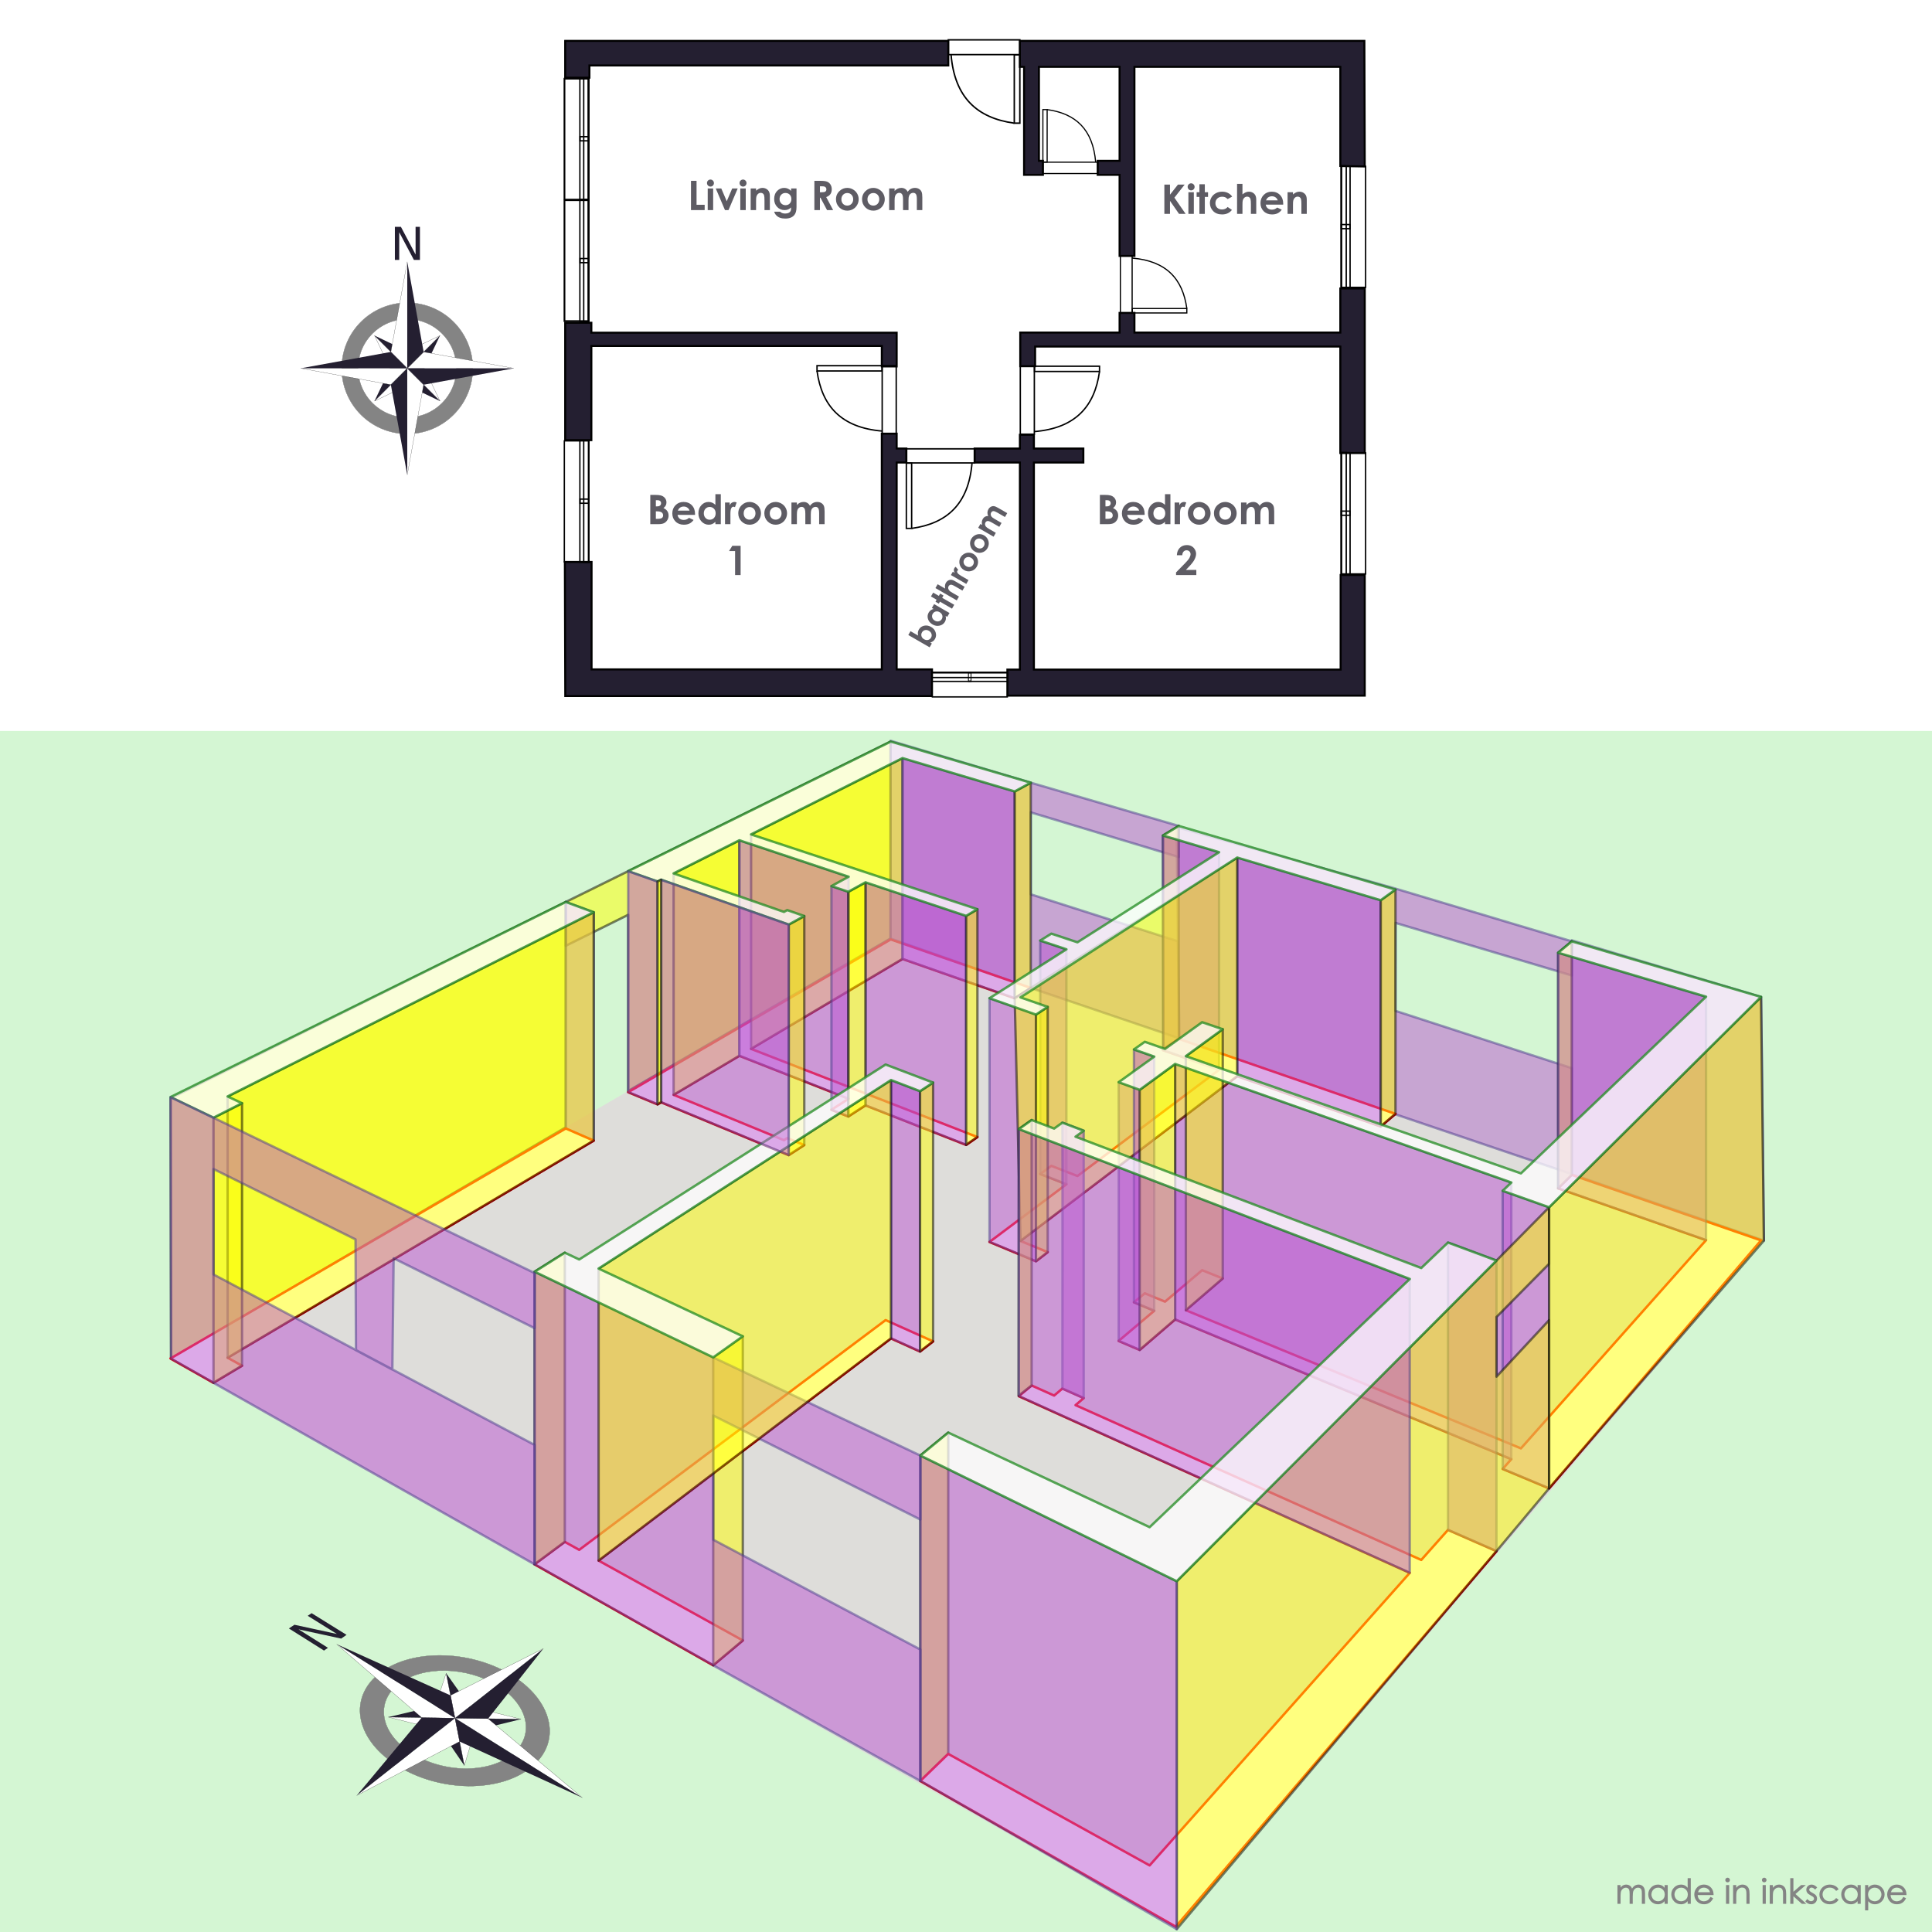 <?xml version="1.0" encoding="UTF-8" standalone="no"?>
<svg
   inkscape:version="1.1.1 (3bf5ae0, 2021-09-20)"
   sodipodi:docname="PERSPECTIVA_Plano_simple_by_DG-RA_fase_2.svg"
   version="1.1"
   id="svg2"
   height="809"
   width="809"
   xmlns:inkscape="http://www.inkscape.org/namespaces/inkscape"
   xmlns:sodipodi="http://sodipodi.sourceforge.net/DTD/sodipodi-0.dtd"
   xmlns:xlink="http://www.w3.org/1999/xlink"
   xmlns="http://www.w3.org/2000/svg"
   xmlns:svg="http://www.w3.org/2000/svg"
   xmlns:rdf="http://www.w3.org/1999/02/22-rdf-syntax-ns#"
   xmlns:cc="http://creativecommons.org/ns#"
   xmlns:dc="http://purl.org/dc/elements/1.1/">
  <sodipodi:namedview
     inkscape:snap-global="false"
     inkscape:lockguides="false"
     inkscape:current-layer="svg2"
     inkscape:window-maximized="1"
     inkscape:window-y="0"
     inkscape:window-x="0"
     inkscape:cy="332.37876"
     inkscape:cx="326.80817"
     inkscape:zoom="0.80781335"
     inkscape:guide-bbox="true"
     showguides="true"
     showgrid="false"
     id="namedview41"
     inkscape:window-height="744"
     inkscape:window-width="1366"
     inkscape:pageshadow="2"
     inkscape:pageopacity="0"
     guidetolerance="10"
     gridtolerance="10"
     objecttolerance="10"
     borderopacity="1"
     bordercolor="#666666"
     pagecolor="#808080"
     inkscape:pagecheckerboard="1"
     inkscape:snap-bbox="true"
     inkscape:bbox-paths="true"
     inkscape:bbox-nodes="true"
     inkscape:snap-bbox-edge-midpoints="true"
     inkscape:snap-bbox-midpoints="true"
     inkscape:object-paths="true"
     inkscape:snap-intersection-paths="true"
     inkscape:snap-smooth-nodes="true"
     inkscape:snap-midpoints="true"
     inkscape:snap-center="true">
    <sodipodi:guide
       inkscape:locked="false"
       id="guide3663"
       orientation="202.72,422.342"
       position="70.392,349.588" />
    <sodipodi:guide
       inkscape:locked="false"
       id="guide3665"
       orientation="-244.618,245.875"
       position="492.734,146.868" />
    <sodipodi:guide
       inkscape:locked="false"
       id="guide3667"
       orientation="-107.324,-365.696"
       position="738.608,391.486" />
    <sodipodi:guide
       inkscape:locked="false"
       id="guide3669"
       orientation="149.222,-302.521"
       position="442.346,533.059" />
    <sodipodi:guide
       inkscape:locked="false"
       id="guide3671"
       orientation="238.945,422.342"
       position="70.392,240.135" />
    <sodipodi:guide
       inkscape:locked="false"
       id="guide3673"
       orientation="-288.329,245.875"
       position="492.734,1.19" />
    <sodipodi:guide
       inkscape:locked="false"
       id="guide3675"
       orientation="-126.503,-365.696"
       position="738.608,289.519" />
    <sodipodi:guide
       inkscape:locked="false"
       id="guide3677"
       orientation="175.887,-302.521"
       position="372.913,416.022" />
    <sodipodi:guide
       inkscape:color="rgb(255,0,0)"
       inkscape:label=""
       inkscape:locked="false"
       id="guide3679"
       orientation="0,1"
       position="1312.16,962.105" />
    <sodipodi:guide
       inkscape:color="rgb(255,8,0)"
       inkscape:label=""
       inkscape:locked="false"
       id="guide3681"
       orientation="1,0"
       position="492.734,1.19" />
    <sodipodi:guide
       inkscape:color="rgb(255,5,0)"
       inkscape:label=""
       inkscape:locked="false"
       id="guide3683"
       orientation="1,0"
       position="1312.16,962.105" />
    <sodipodi:guide
       inkscape:locked="false"
       id="guide3685"
       orientation="1,0"
       position="-1205.712,962.105" />
    <sodipodi:guide
       position="-1205.711,962.105"
       orientation="0.444,0.896"
       id="guide3111" />
    <sodipodi:guide
       position="-1205.711,962.105"
       orientation="0.469,0.883"
       id="guide3200"
       inkscape:label=""
       inkscape:locked="false"
       inkscape:color="rgb(0,0,255)" />
    <sodipodi:guide
       position="1312.16,962.105"
       orientation="0.717,-0.697"
       id="guide4933" />
    <sodipodi:guide
       position="1312.165,962.11"
       orientation="0.455,-0.891"
       id="guide6649"
       inkscape:label=""
       inkscape:locked="false"
       inkscape:color="rgb(115,210,22)" />
    <sodipodi:guide
       position="1312.165,962.11"
       orientation="0.479,-0.878"
       id="guide6709"
       inkscape:label=""
       inkscape:locked="false"
       inkscape:color="rgb(115,210,22)" />
    <sodipodi:guide
       position="-1205.711,962.105"
       orientation="0.288,0.957"
       id="guide6827"
       inkscape:label=""
       inkscape:locked="false"
       inkscape:color="rgb(52,101,164)" />
    <sodipodi:guide
       position="-1205.711,962.105"
       orientation="0.307,0.952"
       id="guide6916"
       inkscape:label=""
       inkscape:locked="false"
       inkscape:color="rgb(52,101,164)" />
    <sodipodi:guide
       position="223.346,153.463"
       orientation="0,-1"
       id="guide12179" />
    <sodipodi:guide
       position="89.399,229.967"
       orientation="1,0"
       id="guide12181" />
    <sodipodi:guide
       position="156.632,146.358"
       orientation="1,0"
       id="guide12306" />
    <sodipodi:guide
       position="149.06,153.463"
       orientation="1,0"
       id="guide12308" />
    <sodipodi:guide
       position="164.307,153.463"
       orientation="1,0"
       id="guide12310" />
    <sodipodi:guide
       position="571.898,518.134"
       orientation="1,0"
       id="guide25701" />
    <sodipodi:guide
       position="571.741,792.304"
       orientation="0,-1"
       id="guide25703" />
    <sodipodi:guide
       position="1312.165,962.11"
       orientation="0.49,-0.872"
       id="guide28333"
       inkscape:label=""
       inkscape:locked="false"
       inkscape:color="rgb(115,210,22)" />
    <sodipodi:guide
       position="1312.165,962.11"
       orientation="0.465,-0.885"
       id="guide28393"
       inkscape:label=""
       inkscape:locked="false"
       inkscape:color="rgb(115,210,22)" />
  </sodipodi:namedview>
  <defs
     id="defs4">
    <inkscape:perspective
       id="perspective3558"
       inkscape:persp3d-origin="404.5 : 475.66667 : 1"
       inkscape:vp_z="1311.533 : 1272.96 : 1"
       inkscape:vp_y="0 : 1000 : 0"
       inkscape:vp_x="-1206.339 : 1272.96 : 1"
       sodipodi:type="inkscape:persp3d" />
    <linearGradient
       id="linearGradient8850">
      <stop
         style="stop-color:#666666;stop-opacity:1"
         offset="0"
         id="stop8852" />
      <stop
         style="stop-color:#e6e6e6;stop-opacity:1"
         offset="1"
         id="stop8854" />
    </linearGradient>
    <linearGradient
       id="linearGradient10348">
      <stop
         style="stop-color:#ffffff;stop-opacity:1;"
         offset="0"
         id="stop10350" />
      <stop
         style="stop-color:#ffffff;stop-opacity:0;"
         offset="1"
         id="stop10352" />
    </linearGradient>
    <linearGradient
       xlink:href="#linearGradient10590-8"
       id="linearGradient11278-8"
       gradientUnits="userSpaceOnUse"
       gradientTransform="matrix(0.939,0,0,0.939,583.781,153.331)"
       x1="349.996"
       y1="872.458"
       x2="349.996"
       y2="669.032" />
    <linearGradient
       id="linearGradient10590-8">
      <stop
         style="stop-color:#ffffff;stop-opacity:1;"
         offset="0"
         id="stop10592-2" />
      <stop
         style="stop-color:#ffffff;stop-opacity:0;"
         offset="1"
         id="stop10594-7" />
    </linearGradient>
    <linearGradient
       xlink:href="#linearGradient10590-2"
       id="linearGradient11278-1"
       gradientUnits="userSpaceOnUse"
       gradientTransform="matrix(0.939,0,0,0.939,583.781,153.331)"
       x1="349.996"
       y1="872.458"
       x2="349.996"
       y2="669.032" />
    <linearGradient
       id="linearGradient10590-2">
      <stop
         style="stop-color:#ffffff;stop-opacity:1;"
         offset="0"
         id="stop10592-6" />
      <stop
         style="stop-color:#ffffff;stop-opacity:0;"
         offset="1"
         id="stop10594-0" />
    </linearGradient>
    <linearGradient
       id="linearGradient10590-8-4">
      <stop
         style="stop-color:#ffffff;stop-opacity:1;"
         offset="0"
         id="stop10592-2-6" />
      <stop
         style="stop-color:#ffffff;stop-opacity:0;"
         offset="1"
         id="stop10594-7-0" />
    </linearGradient>
    <linearGradient
       y2="742.884"
       x2="351.023"
       y1="1032.674"
       x1="351.023"
       gradientTransform="matrix(0,-1.912,1.912,0,-1030.743,769.311)"
       gradientUnits="userSpaceOnUse"
       id="linearGradient11398"
       xlink:href="#linearGradient10590-8-4" />
    <linearGradient
       xlink:href="#linearGradient10590-8-2"
       id="linearGradient11324-6"
       gradientUnits="userSpaceOnUse"
       gradientTransform="matrix(0,-1.912,1.912,0,-546.601,926.47)"
       x1="351.023"
       y1="1032.674"
       x2="351.023"
       y2="742.884" />
    <linearGradient
       id="linearGradient10590-8-2">
      <stop
         style="stop-color:#ffffff;stop-opacity:1;"
         offset="0"
         id="stop10592-2-4" />
      <stop
         style="stop-color:#ffffff;stop-opacity:0;"
         offset="1"
         id="stop10594-7-5" />
    </linearGradient>
    <linearGradient
       xlink:href="#linearGradient10348"
       id="linearGradient11124"
       x1="288.228"
       y1="617.339"
       x2="305.909"
       y2="680.738"
       gradientUnits="userSpaceOnUse" />
    <linearGradient
       xlink:href="#linearGradient8850"
       id="linearGradient8856"
       x1="124.758"
       y1="995.889"
       x2="124.758"
       y2="520.835"
       gradientUnits="userSpaceOnUse" />
    <clipPath
       clipPathUnits="userSpaceOnUse"
       id="clipPath3752">
      <rect
         y="707.203"
         x="203.066"
         height="330.636"
         width="403.751"
         id="rect3754"
         style="opacity:0.5;fill:#0000ff;fill-rule:evenodd;stroke:none;stroke-width:0.997"
         transform="scale(-1)" />
    </clipPath>
  </defs>
  <path
     id="rect13002"
     style="display:inline;fill:#d4f6d3;stroke-width:1.272"
     d="M 0,809 V 4.9999999e-6 H 809 V 809 Z" />
  <path
     id="rect31781"
     style="fill:#ffffff;fill-rule:evenodd"
     d="M 0,1.5e-5 H 809 V 306.073 H 0 Z" />
  <path
     inkscape:export-ydpi="150"
     inkscape:export-xdpi="150"
     d="M 70.392,568.865 492.734,807.81 738.608,519.481 372.913,392.978 Z"
     style="fill:#deddda;fill-rule:evenodd;stroke:none;stroke-linecap:round;stroke-linejoin:round"
     id="path3633"
     inkscape:connector-curvature="0" />
  <path
     inkscape:export-ydpi="150"
     inkscape:export-xdpi="150"
     inkscape:connector-curvature="0"
     id="path11326"
     d="m 385.374,745.761 11.692,-11.339 v -134.552 l -11.692,9.62 z"
     style="opacity:0.5;vector-effect:none;fill:#ffff00;fill-opacity:1;stroke:#000000;stroke-width:1px;stroke-linecap:round;stroke-linejoin:round;stroke-miterlimit:4;stroke-dasharray:none;stroke-dashoffset:0;stroke-opacity:1"
     sodipodi:nodetypes="ccccc" />
  <path
     inkscape:export-ydpi="150"
     inkscape:export-xdpi="150"
     inkscape:connector-curvature="0"
     id="path7899"
     d="m 492.734,346.347 0.913,88.683 90.533,31.527 73.976,25.093 v -44.385 l -73.902,-24.007 0.063,-36.806 73.839,22.018 v -14.295 l -73.814,-22.076 z"
     style="opacity:0.5;vector-effect:none;fill:#ba55d3;fill-opacity:1;stroke:#483d8b;stroke-width:1px;stroke-linecap:round;stroke-linejoin:round;stroke-miterlimit:4;stroke-dasharray:none;stroke-dashoffset:0;stroke-opacity:1"
     sodipodi:nodetypes="ccccccccccc" />
  <path
     inkscape:export-ydpi="150"
     inkscape:export-xdpi="150"
     inkscape:connector-curvature="0"
     id="path8327"
     d="m 658.156,393.747 79.261,23.7 1.192,102.034 -80.452,-27.83 z"
     style="opacity:0.5;vector-effect:none;fill:#ba55d3;fill-opacity:1;stroke:#483d8b;stroke-width:1px;stroke-linecap:round;stroke-linejoin:round;stroke-miterlimit:4;stroke-dasharray:none;stroke-dashoffset:0;stroke-opacity:1"
     sodipodi:nodetypes="ccccc" />
  <path
     inkscape:export-ydpi="150"
     inkscape:export-xdpi="150"
     inkscape:connector-curvature="0"
     id="path7482"
     d="m 263.042,456.857 109.871,-63.879 v -82.429 L 263.042,364.786 236.904,377.689 v 18.349 l 26.138,-12.969 z"
     style="opacity:0.5;vector-effect:none;fill:#ffff00;fill-opacity:1;stroke:#000000;stroke-width:1px;stroke-linecap:round;stroke-linejoin:round;stroke-miterlimit:4;stroke-dasharray:none;stroke-dashoffset:0;stroke-opacity:1"
     sodipodi:nodetypes="cccccccc" />
  <path
     inkscape:export-ydpi="150"
     inkscape:export-xdpi="150"
     inkscape:connector-curvature="0"
     id="path7229"
     d="M 71.625,568.939 236.904,472.054 V 377.689 L 71.424,459.908 Z"
     style="opacity:0.5;vector-effect:none;fill:#ffff00;fill-opacity:1;stroke:#000000;stroke-width:1px;stroke-linecap:round;stroke-linejoin:round;stroke-miterlimit:4;stroke-dasharray:none;stroke-dashoffset:0;stroke-opacity:1"
     sodipodi:nodetypes="ccccc" />
  <path
     inkscape:export-ydpi="150"
     inkscape:export-xdpi="150"
     inkscape:connector-curvature="0"
     id="path6947"
     d="m 372.913,310.19 v 82.788 l 58.681,20.71 62.323,21.148 -0.691,-40.697 -61.659,-19.675 -0.024,-34.314 62.032,18.732 -0.012,-13.04 -62.029,-18.123 z"
     style="opacity:0.5;fill:#ba55d3;stroke:#483d8b;stroke-width:1px;stroke-linecap:round;stroke-linejoin:round;stroke-opacity:1"
     sodipodi:nodetypes="ccccccccccc" />
  <path
     inkscape:export-ydpi="150"
     inkscape:export-xdpi="150"
     inkscape:connector-curvature="0"
     id="path2855"
     d="M 236.904,472.539 V 377.689 l 11.712,4.309 v 95.62 z"
     style="opacity:0.5;vector-effect:none;fill:#ba55d3;fill-opacity:1;stroke:#483d8b;stroke-width:1px;stroke-linecap:round;stroke-linejoin:round;stroke-miterlimit:4;stroke-dasharray:none;stroke-dashoffset:0;stroke-opacity:1"
     sodipodi:nodetypes="ccccc" />
  <path
     inkscape:export-ydpi="150"
     inkscape:export-xdpi="150"
     inkscape:connector-curvature="0"
     id="path2564"
     d="m 493.562,345.842 0.084,89.188 -6.457,4.136 -0.225,-89.303 z"
     style="opacity:0.5;vector-effect:none;fill:#ffff00;fill-opacity:1;stroke:#000000;stroke-width:1px;stroke-linecap:round;stroke-linejoin:round;stroke-miterlimit:4;stroke-dasharray:none;stroke-dashoffset:0;stroke-opacity:1"
     sodipodi:nodetypes="ccccc" />
  <path
     inkscape:export-ydpi="150"
     inkscape:export-xdpi="150"
     id="rect3712-6-9"
     d="m 492.349,806.762 c 0,0 -106.975,-61.002 -106.975,-61.002 0,0 11.692,-11.339 11.692,-11.339 0,0 84.323,46.693 84.323,46.693 0,0 108.936,-122.501 108.936,-122.501 0,0 -163.7,-73.984 -163.7,-73.984 0,0 5.367,-4.472 5.367,-4.472 0,0 9.413,4.215 9.413,4.215 0,0 3.449,-2.921 3.449,-2.921 0,0 8.945,3.981 8.945,3.981 0,0 -3.432,2.953 -3.432,2.953 0,0 144.768,64.818 144.768,64.818 0,0 11.188,-12.581 11.188,-12.581 0,0 20.321,8.901 20.321,8.901 0,0 -134.296,157.238 -134.296,157.238 m 156.316,-183.522 c 0,0 -19.445,-8.141 -19.445,-8.141 0,0 3.634,-4.088 3.634,-4.088 0,0 -140.782,-58.51 -140.782,-58.51 0,0 -14.839,12.768 -14.839,12.768 0,0 -8.825,-3.767 -8.825,-3.767 0,0 14.919,-12.635 14.919,-12.635 0,0 -8.499,-3.532 -8.499,-3.532 0,0 4.533,-3.781 4.533,-3.781 0,0 8.475,3.494 8.475,3.494 0,0 15.54,-13.162 15.54,-13.162 0,0 8.634,3.46 8.634,3.46 0,0 -15.454,13.296 -15.454,13.296 0,0 140.319,57.845 140.319,57.845 0,0 77.517,-87.195 77.517,-87.195 0,0 -61.945,-21.692 -61.945,-21.692 0,0 5.709,-5.631 5.709,-5.631 0,0 79.247,27.427 79.247,27.427 0,0 0.014,0.005 0.014,0.005 0,0 -88.752,103.839 -88.752,103.839 M 578.16,471.682 c 0,0 -60.086,-21.045 -60.086,-21.045 0,0 -90.745,68.994 -90.745,68.994 0,0 11.387,4.691 11.387,4.691 0,0 -4.919,3.815 -4.919,3.815 0,0 -19.458,-8.085 -19.458,-8.085 0,0 4.968,-3.725 4.968,-3.725 0,0 27.241,-20.424 27.241,-20.424 0,0 -10.965,-4.307 -10.965,-4.307 0,0 4.647,-3.418 4.647,-3.418 0,0 10.937,4.261 10.937,4.261 0,0 59.304,-44.465 59.304,-44.465 0,0 -23.507,-8.233 -23.507,-8.233 0,0 6.598,-4.74 6.598,-4.74 0,0 90.78,31.418 90.78,31.418 0,0 -6.183,5.263 -6.183,5.263 M 298.652,697.325 c 0,0 -74.805,-42.288 -74.805,-42.288 0,0 12.657,-9.399 12.657,-9.399 0,0 6.033,3.341 6.033,3.341 0,0 128.295,-96.206 128.295,-96.206 0,0 7.78,3.483 7.78,3.483 0,0 12.12,5.427 12.12,5.427 0,0 -5.477,4.249 -5.477,4.249 0,0 -12.15,-5.491 -12.15,-5.491 0,0 -122.442,93.039 -122.442,93.039 0,0 60.385,33.443 60.385,33.443 0,0 -12.396,10.402 -12.396,10.402 M 404.563,479.411 c 0,0 -42.149,-16.556 -42.149,-16.556 0,0 -7.183,4.658 -7.183,4.658 0,0 -7.076,-2.813 -7.076,-2.813 0,0 7.204,-4.616 7.204,-4.616 0,0 -45.764,-17.976 -45.764,-17.976 0,0 -27.521,16.339 -27.521,16.339 0,0 46.205,18.992 46.205,18.992 0,0 1.375,-0.881 1.375,-0.881 0,0 7.127,2.923 7.127,2.923 0,0 -6.513,4.224 -6.513,4.224 0,0 -7.144,-2.962 -7.144,-2.962 0,0 -46.283,-19.189 -46.283,-19.189 0,0 -1.497,0.889 -1.497,0.889 0,0 -12.3,-5.112 -12.3,-5.112 0,0 109.928,-63.962 109.928,-63.962 0,0 58.651,20.303 58.651,20.303 0,0 -6.728,4.331 -6.728,4.331 0,0 -46.98,-16.454 -46.98,-16.454 0,0 -63.411,37.647 -63.411,37.647 0,0 94.781,36.928 94.781,36.928 0,0 -4.721,3.29 -4.721,3.29 M 89.4,579.033 c 0,0 -17.815,-10.071 -17.815,-10.071 0,0 0.041,-0.024 0.041,-0.024 0,0 -0.202,-0.114 -0.202,-0.114 0,0 165.481,-96.286 165.481,-96.286 0,0 11.712,5.079 11.712,5.079 0,0 -153.299,90.912 -153.299,90.912 0,0 6.034,3.347 6.034,3.347 0,0 -11.952,7.156 -11.952,7.156"
     style="fill:#ffffff;fill-rule:evenodd;stroke:#ff0000;stroke-width:1.019;stroke-linecap:round;stroke-linejoin:round"
     inkscape:connector-curvature="0" />
  <path
     inkscape:export-ydpi="150"
     inkscape:export-xdpi="150"
     inkscape:connector-curvature="0"
     id="path4177"
     d="M 314.503,439.193 V 349.399 L 377.914,317.46 V 401.547 Z"
     style="opacity:0.5;vector-effect:none;fill:#ffff00;fill-opacity:1;stroke:#000000;stroke-width:1px;stroke-linecap:round;stroke-linejoin:round;stroke-miterlimit:4;stroke-dasharray:none;stroke-dashoffset:0;stroke-opacity:1" />
  <path
     inkscape:export-ydpi="150"
     inkscape:export-xdpi="150"
     inkscape:connector-curvature="0"
     id="path4170"
     d="m 282.073,458.446 27.521,-16.339 v -90.236 l -27.521,13.862 z"
     style="opacity:0.5;vector-effect:none;fill:#ffff00;fill-opacity:1;stroke:#000000;stroke-width:1px;stroke-linecap:round;stroke-linejoin:round;stroke-miterlimit:4;stroke-dasharray:none;stroke-dashoffset:0;stroke-opacity:1" />
  <path
     inkscape:export-ydpi="150"
     inkscape:export-xdpi="150"
     inkscape:connector-curvature="0"
     id="path4020"
     d="m 377.914,317.46 v 84.087 c 0,0 46.98,16.454 46.98,16.454 v -86.582 z"
     style="opacity:0.5;fill:#ba55d3;stroke:#483d8b;stroke-width:1px;stroke-linecap:round;stroke-linejoin:round;stroke-opacity:1" />
  <path
     inkscape:export-ydpi="150"
     inkscape:export-xdpi="150"
     inkscape:connector-curvature="0"
     id="path4022"
     d="m 486.964,349.864 1e-4,89.878 23.507,8.233 -10e-5,-91.126 z"
     style="opacity:0.5;vector-effect:none;fill:#ba55d3;fill-opacity:1;stroke:#483d8b;stroke-width:1px;stroke-linecap:round;stroke-linejoin:round;stroke-miterlimit:4;stroke-dasharray:none;stroke-dashoffset:0;stroke-opacity:1" />
  <path
     inkscape:export-ydpi="150"
     inkscape:export-xdpi="150"
     inkscape:connector-curvature="0"
     id="path4024"
     d="m 518.074,359.108 v 91.529 l 60.086,21.045 v -94.72 z"
     style="opacity:0.5;vector-effect:none;fill:#ba55d3;fill-opacity:1;stroke:#483d8b;stroke-width:1px;stroke-linecap:round;stroke-linejoin:round;stroke-miterlimit:4;stroke-dasharray:none;stroke-dashoffset:0;stroke-opacity:1" />
  <path
     inkscape:export-ydpi="150"
     inkscape:export-xdpi="150"
     inkscape:connector-curvature="0"
     id="path4028"
     d="m 309.594,351.871 v 90.236 l 45.764,17.976 -10e-5,-92.962 z"
     style="opacity:0.5;vector-effect:none;fill:#ba55d3;fill-opacity:1;stroke:#483d8b;stroke-width:1px;stroke-linecap:round;stroke-linejoin:round;stroke-miterlimit:4;stroke-dasharray:none;stroke-dashoffset:0;stroke-opacity:1" />
  <path
     inkscape:export-ydpi="150"
     inkscape:export-xdpi="150"
     inkscape:connector-curvature="0"
     id="path4030"
     d="m 362.414,462.855 42.149,16.556 -1e-4,-95.892 -42.149,-14.046 z"
     style="opacity:0.5;vector-effect:none;fill:#ba55d3;fill-opacity:1;stroke:#483d8b;stroke-width:1px;stroke-linecap:round;stroke-linejoin:round;stroke-miterlimit:4;stroke-dasharray:none;stroke-dashoffset:0;stroke-opacity:1" />
  <path
     inkscape:export-ydpi="150"
     inkscape:export-xdpi="150"
     inkscape:connector-curvature="0"
     id="path4032"
     d="m 435.583,491.596 v -97.739 l 10.964,3.654 10e-5,98.392 z"
     style="opacity:0.5;vector-effect:none;fill:#ba55d3;fill-opacity:1;stroke:#483d8b;stroke-width:1px;stroke-linecap:round;stroke-linejoin:round;stroke-miterlimit:4;stroke-dasharray:none;stroke-dashoffset:0;stroke-opacity:1" />
  <path
     inkscape:export-ydpi="150"
     inkscape:export-xdpi="150"
     inkscape:connector-curvature="0"
     id="path4076"
     d="m 348.155,371.039 v 93.661 l 7.076,2.813 v -94.088 z"
     style="opacity:0.5;vector-effect:none;fill:#ba55d3;fill-opacity:1;stroke:#483d8b;stroke-width:1px;stroke-linecap:round;stroke-linejoin:round;stroke-miterlimit:4;stroke-dasharray:none;stroke-dashoffset:0;stroke-opacity:1" />
  <path
     inkscape:export-ydpi="150"
     inkscape:export-xdpi="150"
     inkscape:connector-curvature="0"
     id="path4088"
     d="m 414.339,520.052 v -102.053 l 19.458,6.86 v 103.279 z"
     style="opacity:0.5;vector-effect:none;fill:#ba55d3;fill-opacity:1;stroke:#483d8b;stroke-width:1px;stroke-linecap:round;stroke-linejoin:round;stroke-miterlimit:4;stroke-dasharray:none;stroke-dashoffset:0;stroke-opacity:1" />
  <path
     inkscape:export-ydpi="150"
     inkscape:export-xdpi="150"
     inkscape:connector-curvature="0"
     id="path4095"
     d="m 468.408,453.166 c 0.11,5.721 0,108.337 0,108.337 l 8.825,3.767 V 456.362 Z"
     style="opacity:0.5;vector-effect:none;fill:#ba55d3;fill-opacity:1;stroke:#483d8b;stroke-width:1px;stroke-linecap:round;stroke-linejoin:round;stroke-miterlimit:4;stroke-dasharray:none;stroke-dashoffset:0;stroke-opacity:1" />
  <path
     inkscape:export-ydpi="150"
     inkscape:export-xdpi="150"
     inkscape:connector-curvature="0"
     id="path4102"
     d="M 492.072,552.502 V 445.53 l 140.782,49.639 v 115.843 z"
     style="opacity:0.5;vector-effect:none;fill:#ba55d3;fill-opacity:1;stroke:#483d8b;stroke-width:1px;stroke-linecap:round;stroke-linejoin:round;stroke-miterlimit:4;stroke-dasharray:none;stroke-dashoffset:0;stroke-opacity:1" />
  <path
     inkscape:export-ydpi="150"
     inkscape:export-xdpi="150"
     inkscape:connector-curvature="0"
     id="path11771"
     d="M 606.323,640.622 V 520.291 l 20.321,7.552 v 121.681 z"
     style="opacity:0.5;vector-effect:none;fill:#ba55d3;fill-opacity:1;stroke:#483d8b;stroke-width:1px;stroke-linecap:round;stroke-linejoin:round;stroke-miterlimit:4;stroke-dasharray:none;stroke-dashoffset:0;stroke-opacity:1"
     sodipodi:nodetypes="ccccc" />
  <path
     inkscape:export-ydpi="150"
     inkscape:export-xdpi="150"
     inkscape:connector-curvature="0"
     id="path4109"
     d="M 629.22,615.1 V 498.637 l 19.445,6.907 v 117.697 z"
     style="opacity:0.5;vector-effect:none;fill:#ba55d3;fill-opacity:1;stroke:#483d8b;stroke-width:1px;stroke-linecap:round;stroke-linejoin:round;stroke-miterlimit:4;stroke-dasharray:none;stroke-dashoffset:0;stroke-opacity:1" />
  <path
     inkscape:export-ydpi="150"
     inkscape:export-xdpi="150"
     inkscape:connector-curvature="0"
     id="path4131"
     d="m 373.106,452.266 v 108.176 l 12.15,5.491 V 456.924 Z"
     style="opacity:0.5;vector-effect:none;fill:#ba55d3;fill-opacity:1;stroke:#483d8b;stroke-width:1px;stroke-linecap:round;stroke-linejoin:round;stroke-miterlimit:4;stroke-dasharray:none;stroke-dashoffset:0;stroke-opacity:1" />
  <path
     inkscape:export-ydpi="150"
     inkscape:export-xdpi="150"
     inkscape:connector-curvature="0"
     id="path4156"
     d="M 95.317,568.53 248.616,477.618 V 381.998 L 95.317,459.128 Z"
     style="opacity:0.5;vector-effect:none;fill:#ffff00;fill-opacity:1;stroke:#000000;stroke-width:1px;stroke-linecap:round;stroke-linejoin:round;stroke-miterlimit:4;stroke-dasharray:none;stroke-dashoffset:0;stroke-opacity:1"
     sodipodi:nodetypes="ccccc" />
  <path
     inkscape:export-ydpi="150"
     inkscape:export-xdpi="150"
     inkscape:connector-curvature="0"
     id="path4145"
     d="M 89.399,579.033 V 468.038 l 11.951,-6.071 1e-4,109.91 z"
     style="opacity:0.5;fill:#ffff00;stroke:#000000;stroke-width:1px;stroke-linecap:round;stroke-linejoin:round;stroke-opacity:1" />
  <path
     inkscape:export-ydpi="150"
     inkscape:export-xdpi="150"
     inkscape:connector-curvature="0"
     id="path4184"
     d="m 431.621,327.745 10e-5,85.925 c 0,0 -6.728,4.331 -6.728,4.331 0,0 0,-86.582 0,-86.582 z"
     style="opacity:0.5;vector-effect:none;fill:#ffff00;fill-opacity:1;stroke:#000000;stroke-width:1px;stroke-linecap:round;stroke-linejoin:round;stroke-miterlimit:4;stroke-dasharray:none;stroke-dashoffset:0;stroke-opacity:1" />
  <path
     inkscape:export-ydpi="150"
     inkscape:export-xdpi="150"
     inkscape:connector-curvature="0"
     id="path4191"
     d="m 355.231,373.426 7.183,-3.952 v 93.382 l -7.183,4.658 z"
     style="opacity:0.5;vector-effect:none;fill:#ffff00;fill-opacity:1;stroke:#000000;stroke-width:1px;stroke-linecap:round;stroke-linejoin:round;stroke-miterlimit:4;stroke-dasharray:none;stroke-dashoffset:0;stroke-opacity:1" />
  <path
     inkscape:export-ydpi="150"
     inkscape:export-xdpi="150"
     inkscape:connector-curvature="0"
     id="path4198"
     d="m 336.779,383.578 v 95.902 l -6.513,4.224 v -96.543 z"
     style="opacity:0.5;vector-effect:none;fill:#ffff00;fill-opacity:1;stroke:#000000;stroke-width:1px;stroke-linecap:round;stroke-linejoin:round;stroke-miterlimit:4;stroke-dasharray:none;stroke-dashoffset:0;stroke-opacity:1" />
  <path
     inkscape:export-ydpi="150"
     inkscape:export-xdpi="150"
     inkscape:connector-curvature="0"
     id="path4205"
     d="m 518.074,359.108 v 91.529 l -90.745,68.994 -2.435,-101.63 z"
     style="opacity:0.5;vector-effect:none;fill:#ffff00;fill-opacity:1;stroke:#000000;stroke-width:1px;stroke-linecap:round;stroke-linejoin:round;stroke-miterlimit:4;stroke-dasharray:none;stroke-dashoffset:0;stroke-opacity:1" />
  <path
     inkscape:export-ydpi="150"
     inkscape:export-xdpi="150"
     inkscape:connector-curvature="0"
     id="path13602"
     d="m 444.854,470.09 c 0.11,5.721 0,111.361 0,111.361 l 8.945,3.981 V 473.467 Z"
     style="opacity:0.5;vector-effect:none;fill:#ba55d3;fill-opacity:1;stroke:#483d8b;stroke-width:1px;stroke-linecap:round;stroke-linejoin:round;stroke-miterlimit:4;stroke-dasharray:none;stroke-dashoffset:0;stroke-opacity:1"
     sodipodi:nodetypes="ccccc" />
  <path
     inkscape:export-ydpi="150"
     inkscape:export-xdpi="150"
     inkscape:connector-curvature="0"
     id="path4219"
     d="m 438.716,421.622 v 102.7 l -4.919,3.815 V 424.858 Z"
     style="opacity:0.5;vector-effect:none;fill:#ffff00;fill-opacity:1;stroke:#000000;stroke-width:1px;stroke-linecap:round;stroke-linejoin:round;stroke-miterlimit:4;stroke-dasharray:none;stroke-dashoffset:0;stroke-opacity:1" />
  <path
     inkscape:export-ydpi="150"
     inkscape:export-xdpi="150"
     inkscape:connector-curvature="0"
     id="path4226"
     d="m 390.733,453.32 v 108.365 l -5.477,4.249 V 456.924 Z"
     style="opacity:0.5;vector-effect:none;fill:#ffff00;fill-opacity:1;stroke:#000000;stroke-width:1px;stroke-linecap:round;stroke-linejoin:round;stroke-miterlimit:4;stroke-dasharray:none;stroke-dashoffset:0;stroke-opacity:1" />
  <path
     inkscape:export-ydpi="150"
     inkscape:export-xdpi="150"
     inkscape:connector-curvature="0"
     id="path4233"
     d="m 298.651,697.325 12.396,-10.402 V 559.572 l -12.396,8.825 z"
     style="opacity:0.5;vector-effect:none;fill:#ffff00;fill-opacity:1;stroke:#000000;stroke-width:1px;stroke-linecap:round;stroke-linejoin:round;stroke-miterlimit:4;stroke-dasharray:none;stroke-dashoffset:0;stroke-opacity:1" />
  <path
     inkscape:export-ydpi="150"
     inkscape:export-xdpi="150"
     inkscape:connector-curvature="0"
     id="path4240"
     d="m 584.342,372.497 v 93.922 l -6.183,5.263 v -94.72 z"
     style="opacity:0.5;vector-effect:none;fill:#ffff00;fill-opacity:1;stroke:#000000;stroke-width:1px;stroke-linecap:round;stroke-linejoin:round;stroke-miterlimit:4;stroke-dasharray:none;stroke-dashoffset:0;stroke-opacity:1" />
  <path
     inkscape:export-ydpi="150"
     inkscape:export-xdpi="150"
     inkscape:connector-curvature="0"
     id="path4247"
     d="m 512.01,430.975 v 104.372 l -15.454,13.296 v -106.388 z"
     style="opacity:0.5;vector-effect:none;fill:#ffff00;fill-opacity:1;stroke:#000000;stroke-width:1px;stroke-linecap:round;stroke-linejoin:round;stroke-miterlimit:4;stroke-dasharray:none;stroke-dashoffset:0;stroke-opacity:1" />
  <path
     inkscape:export-ydpi="150"
     inkscape:export-xdpi="150"
     inkscape:connector-curvature="0"
     id="path4254"
     d="m 474.828,439.449 v 105.886 l 8.499,3.532 V 442.446 Z"
     style="opacity:0.5;vector-effect:none;fill:#ba55d3;fill-opacity:1;stroke:#483d8b;stroke-width:1px;stroke-linecap:round;stroke-linejoin:round;stroke-miterlimit:4;stroke-dasharray:none;stroke-dashoffset:0;stroke-opacity:1" />
  <path
     inkscape:export-ydpi="150"
     inkscape:export-xdpi="150"
     inkscape:connector-curvature="0"
     id="path4279"
     d="m 492.072,445.53 v 106.972 l -14.839,12.768 V 456.362 Z"
     style="opacity:0.5;vector-effect:none;fill:#ffff00;fill-opacity:1;stroke:#000000;stroke-width:1px;stroke-linecap:round;stroke-linejoin:round;stroke-miterlimit:4;stroke-dasharray:none;stroke-dashoffset:0;stroke-opacity:1" />
  <path
     inkscape:export-ydpi="150"
     inkscape:export-xdpi="150"
     inkscape:connector-curvature="0"
     id="path4286"
     d="m 492.734,662.132 133.91,-134.29 22.02,-22.299 v 23.659 l -22.02,22.271 v 24.995 l 22.02,-23.674 v 70.445 l -22.02,26.284 -133.911,158.286 z"
     style="opacity:0.5;vector-effect:none;fill:#ffff00;fill-opacity:1;stroke:#000000;stroke-width:1px;stroke-linecap:round;stroke-linejoin:round;stroke-miterlimit:4;stroke-dasharray:none;stroke-dashoffset:0;stroke-opacity:1"
     sodipodi:nodetypes="ccccccccccc" />
  <path
     inkscape:export-ydpi="150"
     inkscape:export-xdpi="150"
     inkscape:connector-curvature="0"
     id="path4300"
     d="m 409.284,380.728 -4.721,2.791 1e-4,95.892 4.721,-3.29 z"
     style="opacity:0.5;vector-effect:none;fill:#ffff00;fill-opacity:1;stroke:#000000;stroke-width:1px;stroke-linecap:round;stroke-linejoin:round;stroke-miterlimit:4;stroke-dasharray:none;stroke-dashoffset:0;stroke-opacity:1" />
  <path
     inkscape:export-ydpi="150"
     inkscape:export-xdpi="150"
     inkscape:connector-curvature="0"
     id="path4018"
     d="m 385.374,745.761 v -136.271 l 107.36,52.643 -2e-4,145.678 z"
     style="opacity:0.5;vector-effect:none;fill:#ba55d3;fill-opacity:1;stroke:#483d8b;stroke-width:1px;stroke-linecap:round;stroke-linejoin:round;stroke-miterlimit:4;stroke-dasharray:none;stroke-dashoffset:0;stroke-opacity:1" />
  <path
     inkscape:export-ydpi="150"
     inkscape:export-xdpi="150"
     inkscape:connector-curvature="0"
     id="path1587"
     d="m 223.846,655.037 12.657,-9.399 V 524.546 l -12.657,7.974 z"
     style="opacity:0.5;vector-effect:none;fill:#ffff00;fill-opacity:1;stroke:#000000;stroke-width:1px;stroke-linecap:round;stroke-linejoin:round;stroke-miterlimit:4;stroke-dasharray:none;stroke-dashoffset:0;stroke-opacity:1"
     sodipodi:nodetypes="ccccc" />
  <path
     inkscape:export-ydpi="150"
     inkscape:export-xdpi="150"
     inkscape:connector-curvature="0"
     id="path4016"
     d="m 223.846,532.52 v 122.517 l 74.805,42.288 86.722,48.435 v -55.046 l -86.722,-45.992 v -51.986 l 86.722,43.553 V 609.49 L 298.651,568.397 Z"
     style="opacity:0.5;vector-effect:none;fill:#ba55d3;fill-opacity:1;stroke:#483d8b;stroke-width:1px;stroke-linecap:round;stroke-linejoin:round;stroke-miterlimit:4;stroke-dasharray:none;stroke-dashoffset:0;stroke-opacity:1"
     sodipodi:nodetypes="ccccccccccc" />
  <path
     inkscape:export-ydpi="150"
     inkscape:export-xdpi="150"
     inkscape:connector-curvature="0"
     id="path1802"
     d="m 431.992,468.993 v 111.165 l -5.477,4.248 0.109,-111.62 z"
     style="opacity:0.5;vector-effect:none;fill:#ffff00;fill-opacity:1;stroke:#000000;stroke-width:1px;stroke-linecap:round;stroke-linejoin:round;stroke-miterlimit:4;stroke-dasharray:none;stroke-dashoffset:0;stroke-opacity:1"
     sodipodi:nodetypes="ccccc" />
  <path
     inkscape:export-ydpi="150"
     inkscape:export-xdpi="150"
     inkscape:connector-curvature="0"
     id="path4138"
     d="m 426.624,584.629 v -111.843 l 163.7,62.768 v 123.059 z"
     style="opacity:0.5;vector-effect:none;fill:#ba55d3;fill-opacity:1;stroke:#483d8b;stroke-width:1px;stroke-linecap:round;stroke-linejoin:round;stroke-miterlimit:4;stroke-dasharray:none;stroke-dashoffset:0;stroke-opacity:1" />
  <path
     inkscape:export-ydpi="150"
     inkscape:export-xdpi="150"
     inkscape:connector-curvature="0"
     id="path2151"
     d="m 658.156,394.174 v 97.796 l -5.709,5.631 v -98.649 z"
     style="opacity:0.5;vector-effect:none;fill:#ffff00;fill-opacity:1;stroke:#000000;stroke-width:1px;stroke-linecap:round;stroke-linejoin:round;stroke-miterlimit:4;stroke-dasharray:none;stroke-dashoffset:0;stroke-opacity:1"
     sodipodi:nodetypes="ccccc" />
  <path
     inkscape:export-ydpi="150"
     inkscape:export-xdpi="150"
     inkscape:connector-curvature="0"
     id="path4026"
     d="m 652.447,398.952 61.945,18.404 v 101.938 l -61.945,-21.692 z"
     style="opacity:0.5;vector-effect:none;fill:#ba55d3;fill-opacity:1;stroke:#483d8b;stroke-width:1px;stroke-linecap:round;stroke-linejoin:round;stroke-miterlimit:4;stroke-dasharray:none;stroke-dashoffset:0;stroke-opacity:1" />
  <path
     inkscape:export-ydpi="150"
     inkscape:export-xdpi="150"
     inkscape:connector-curvature="0"
     id="path4293"
     d="M 648.665,505.544 V 623.24 L 738.608,519.481 737.417,417.447 Z"
     style="opacity:0.5;vector-effect:none;fill:#ffff00;fill-opacity:1;stroke:#000000;stroke-width:1px;stroke-linecap:round;stroke-linejoin:round;stroke-miterlimit:4;stroke-dasharray:none;stroke-dashoffset:0;stroke-opacity:1" />
  <path
     inkscape:export-ydpi="150"
     inkscape:export-xdpi="150"
     inkscape:connector-curvature="0"
     id="path4212"
     d="M 373.106,452.266 V 560.442 L 250.663,653.481 V 531.199 Z"
     style="opacity:0.5;vector-effect:none;fill:#ffff00;fill-opacity:1;stroke:#000000;stroke-width:1px;stroke-linecap:round;stroke-linejoin:round;stroke-miterlimit:4;stroke-dasharray:none;stroke-dashoffset:0;stroke-opacity:1" />
  <path
     inkscape:export-ydpi="150"
     inkscape:export-xdpi="150"
     id="rect3712-6-9-3"
     d="m 492.734,662.132 -107.36,-52.642 11.692,-9.62 84.323,39.614 108.936,-103.929 -163.7,-62.768 5.367,-3.794 9.413,3.576 3.449,-2.478 8.945,3.377 -3.432,2.505 144.768,54.992 11.188,-10.674 20.321,7.552 -133.87,134.249 m 155.891,-156.548 -19.445,-6.907 3.634,-3.468 -140.782,-49.639 -14.839,10.832 -8.825,-3.196 14.919,-10.72 -8.499,-2.997 4.533,-3.208 8.475,2.964 15.54,-11.166 8.634,2.936 -15.454,11.281 140.319,49.076 77.517,-73.976 -61.945,-18.404 5.709,-4.777 79.247,23.269 0.014,0.004 -88.752,88.097 M 578.16,376.962 l -60.086,-17.854 -90.745,58.534 11.387,3.98 -4.919,3.236 -19.458,-6.86 4.968,-3.16 27.241,-17.328 -10.964,-3.654 4.647,-2.899 10.937,3.615 59.304,-37.724 -23.507,-6.985 6.598,-4.022 90.78,26.655 -6.183,4.465 m -341.656,147.584 6.033,2.835 128.295,-81.621 7.78,2.955 12.12,4.604 -5.477,3.604 -12.15,-4.659 -122.442,78.934 60.385,28.373 -12.396,8.825 -74.805,-35.877 z M 89.4,468.038 71.585,459.494 l 0.041,-0.02 -0.202,-0.097 165.481,-81.689 11.712,4.309 -153.299,77.13 6.034,2.839 z m 315.163,-84.519 -42.149,-14.046 -7.183,3.952 -7.076,-2.387 7.203,-3.917 -45.764,-15.251 -27.521,13.862 46.205,16.113 1.375,-0.748 7.127,2.48 -6.513,3.584 -7.144,-2.513 -46.283,-16.28 -1.497,0.754 -12.3,-4.337 109.928,-54.265 58.651,17.225 -6.728,3.674 -46.98,-13.96 -63.411,31.939 94.781,31.33 -4.721,2.791"
     style="opacity:0.75;fill:#ffffff;fill-rule:evenodd;stroke:#228b22;stroke-width:1.019;stroke-linecap:round;stroke-linejoin:round"
     inkscape:connector-curvature="0"
     sodipodi:nodetypes="cccccccccccccccccccccccccccccccccccccccccccccccccccccccccccccccccccccccccccccccccccccccccccccc" />
  <path
     inkscape:export-ydpi="150"
     inkscape:export-xdpi="150"
     inkscape:connector-curvature="0"
     id="path4036"
     d="m 276.839,368.369 53.427,18.793 v 96.543 l -53.427,-22.151 z"
     style="opacity:0.5;vector-effect:none;fill:#ba55d3;fill-opacity:1;stroke:#483d8b;stroke-width:1px;stroke-linecap:round;stroke-linejoin:round;stroke-miterlimit:4;stroke-dasharray:none;stroke-dashoffset:0;stroke-opacity:1" />
  <path
     inkscape:export-ydpi="150"
     inkscape:export-xdpi="150"
     inkscape:connector-curvature="0"
     id="path4034"
     d="m 263.042,457.33 v -92.544 l 12.3,4.337 v 93.319 z"
     style="opacity:0.5;vector-effect:none;fill:#ba55d3;fill-opacity:1;stroke:#483d8b;stroke-width:1px;stroke-linecap:round;stroke-linejoin:round;stroke-miterlimit:4;stroke-dasharray:none;stroke-dashoffset:0;stroke-opacity:1" />
  <path
     inkscape:export-ydpi="150"
     inkscape:export-xdpi="150"
     inkscape:connector-curvature="0"
     id="path4163"
     d="m 275.343,369.123 1.497,-0.754 v 93.184 l -1.497,0.889 z"
     style="opacity:0.5;vector-effect:none;fill:#ffff00;fill-opacity:1;stroke:#000000;stroke-width:1px;stroke-linecap:round;stroke-linejoin:round;stroke-miterlimit:4;stroke-dasharray:none;stroke-dashoffset:0;stroke-opacity:1" />
  <path
     inkscape:export-ydpi="150"
     inkscape:export-xdpi="150"
     inkscape:connector-curvature="0"
     id="path4014"
     d="m 71.625,568.939 -0.202,-109.561 17.976,8.661 134.447,65.03 v 23.081 l -59.012,-29.249 -0.526,46.574 -15.248,-8.087 -0.197,-46.403 -59.463,-29.473 v 13.481 19.943 10.721 l 134.447,71.393 v 49.988 l -134.447,-76.004 z"
     style="opacity:0.5;vector-effect:none;fill:#ba55d3;fill-opacity:1;stroke:#483d8b;stroke-width:1px;stroke-linecap:round;stroke-linejoin:round;stroke-miterlimit:4;stroke-dasharray:none;stroke-dashoffset:0;stroke-opacity:1"
     sodipodi:nodetypes="ccccccccccccccccc" />
  <g
     id="g33523"
     transform="translate(0,309)">
    <g
       id="layer1"
       inkscape:label="Layer 1"
       transform="matrix(0.286,0,0,0.286,125.915,-199.386)">
      <g
         id="ring">
        <path
           id="inner-line"
           style="fill:none;stroke:#000000;stroke-width:0.25"
           d="m 228,156 a 72,72 0 0 1 -72,72 72,72 0 0 1 -72,-72 72,72 0 0 1 72,-72 72,72 0 0 1 72,72 z" />
        <path
           id="outer-line"
           style="fill:none;stroke:#000000;stroke-width:0.25"
           d="m 252,156 a 96,96 0 0 1 -96,96 96,96 0 0 1 -96,-96 96,96 0 0 1 96,-96 96,96 0 0 1 96,96 z" />
        <path
           id="ring-fill"
           style="fill:#848484;stroke:none;stroke-width:0.25"
           inkscape:connector-curvature="0"
           d="m 156,60 c -53.019,0 -96,42.981 -96,96 0,53.019 42.981,96 96,96 53.019,0 96,-42.981 96,-96 0,-53.019 -42.981,-96 -96,-96 z m 0,24 c 39.764,0 72,32.236 72,72 0,39.764 -32.236,72 -72,72 -39.764,0 -72,-32.236 -72,-72 0,-39.764 32.236,-72 72,-72 z" />
      </g>
      <g
         id="minor-rose">
        <g
           id="light-minor"
           style="fill:#ffffff;stroke:#000000;stroke-width:0.25">
          <path
             id="light-northeast"
             style="fill:#ffffff;stroke:#000000;stroke-width:0.25"
             inkscape:connector-curvature="0"
             d="m 156,156 48,-48 -48,23" />
          <path
             id="light-southeast"
             d="m 156,156 48,48 -23,-48"
             style="fill:#ffffff;stroke:#000000;stroke-width:0.25"
             inkscape:connector-curvature="0" />
          <path
             id="light-southwest"
             style="fill:#ffffff;stroke:#000000;stroke-width:0.25"
             inkscape:connector-curvature="0"
             d="m 156,156 -48,48 48,-23" />
          <path
             id="light-northwest"
             d="m 156,156 -48,-48 23,48"
             style="fill:#ffffff;stroke:#000000;stroke-width:0.25"
             inkscape:connector-curvature="0" />
        </g>
        <g
           id="dark-minor"
           style="fill:#000000">
          <path
             id="dark-northeast"
             d="m 156,156 48,-48 -23,48"
             inkscape:connector-curvature="0"
             style="fill:#241f31;fill-opacity:1" />
          <path
             id="dark-southeast"
             inkscape:connector-curvature="0"
             d="m 156,156 48,48 -48,-23"
             style="fill:#241f31;fill-opacity:1" />
          <path
             id="dark-southwest"
             d="m 156,156 -48,48 23,-48"
             inkscape:connector-curvature="0"
             style="fill:#241f31;fill-opacity:1" />
          <path
             id="dark-northwest"
             inkscape:connector-curvature="0"
             d="m 156,156 -48,-48 48,23"
             style="fill:#241f31;fill-opacity:1" />
        </g>
      </g>
      <g
         id="major-rose">
        <g
           id="light-major"
           style="fill:#ffffff;stroke:#000000;stroke-width:0.25">
          <path
             id="light-north"
             d="M 156,156 132,132 156,0"
             style="fill:#ffffff;stroke:#000000;stroke-width:0.25"
             inkscape:connector-curvature="0" />
          <path
             id="light-east"
             style="fill:#ffffff;stroke:#000000;stroke-width:0.25"
             inkscape:connector-curvature="0"
             d="m 156,156 24,-24 132,24" />
          <path
             id="light-south"
             style="fill:#ffffff;stroke:#000000;stroke-width:0.25"
             inkscape:connector-curvature="0"
             d="m 156,156 24,24 -24,132" />
          <path
             id="light-west"
             d="M 156,156 132,180 0,156"
             style="fill:#ffffff;stroke:#000000;stroke-width:0.25"
             inkscape:connector-curvature="0" />
        </g>
        <g
           id="dark-major"
           style="fill:#000000">
          <path
             id="dark-north"
             inkscape:connector-curvature="0"
             d="M 156,156 180,132 156,0"
             style="fill:#241f31;fill-opacity:1" />
          <path
             id="dark-east"
             d="m 156,156 24,24 132,-24"
             inkscape:connector-curvature="0"
             style="fill:#241f31;fill-opacity:1" />
          <path
             id="dark-south"
             d="m 156,156 -24,24 24,132"
             inkscape:connector-curvature="0"
             style="fill:#241f31;fill-opacity:1" />
          <path
             id="dark-west"
             inkscape:connector-curvature="0"
             d="M 156,156 132,132 0,156"
             style="fill:#241f31;fill-opacity:1" />
        </g>
      </g>
    </g>
    <g
       aria-label="N"
       id="text33148"
       style="font-size:19.012px;line-height:1.25;stroke-width:0.475">
      <path
         d="m 165.349,-214.016 h 2.525 l 6.146,11.595 v -11.595 h 1.82 v 13.86 h -2.525 l -6.146,-11.595 v 11.595 h -1.82 z"
         id="path33527"
         style="fill:#241f31;fill-opacity:1" />
    </g>
  </g>
  <g
     id="g33868"
     transform="rotate(-90,416.993,244.11)">
    <g
       id="g33606"
       transform="translate(-247.442,-10.865)">
      <g
         id="g33600"
         inkscape:label="Layer 1"
         transform="matrix(0.286,0,0,0.286,125.915,-199.386)">
        <g
           id="g33554">
          <path
             id="path33548"
             style="fill:none;stroke:#000000;stroke-width:0.25"
             d="m 269.258,858.233 c -13.259,21.827 -31.18,36.663 -49.953,41.147 -19.065,4.554 -37.479,-1.927 -51.099,-18.238 -13.799,-16.527 -21.445,-41.661 -21.11,-69.764 0.335,-28.183 8.663,-56.691 23.046,-79.027 29.528,-45.856 75.127,-52.736 101.702,-17.026 12.514,16.814 19.188,41.153 18.68,67.772 -0.507,26.547 -8.124,53.501 -21.266,75.136 z" />
          <path
             id="path33550"
             style="fill:none;stroke:#000000;stroke-width:0.25"
             d="m 284.869,878.06 c -36.617,60.838 -96.718,76.345 -134.637,31.839 -18.707,-21.957 -29.139,-55.65 -28.738,-93.473 0.403,-37.968 11.68,-76.346 31.159,-106.287 39.795,-61.168 100.699,-69.409 135.794,-21.379 33.886,46.376 32.161,129.918 -3.578,189.3 z" />
          <path
             id="path33552"
             style="fill:#848484;stroke:none;stroke-width:0.25"
             inkscape:connector-curvature="0"
             d="m 288.447,688.76 c -35.095,-48.029 -96,-39.789 -135.794,21.379 -40.838,62.772 -41.755,153.592 -2.421,199.76 37.918,44.506 98.02,28.999 134.637,-31.839 35.739,-59.381 37.464,-142.925 3.578,-189.3 z m -16.603,26.565 c 25.881,34.777 24.652,98.069 -2.586,142.908 -27.742,45.669 -72.89,56.636 -101.052,22.909 -28.943,-34.662 -28.166,-102.044 1.936,-148.791 29.528,-45.856 75.128,-52.735 101.702,-17.026 z" />
        </g>
        <g
           id="g33576">
          <g
             id="g33564"
             style="fill:#ffffff;stroke:#000000;stroke-width:0.25">
            <path
               id="path33556"
               style="fill:#ffffff;stroke:#000000;stroke-width:0.25"
               inkscape:connector-curvature="0"
               d="m 220.906,796.824 65.743,-12.963 -47.861,-15.648" />
            <path
               id="path33558"
               d="m 220.906,796.824 -1.51,96.719 18.563,-75.061"
               style="fill:#ffffff;stroke:#000000;stroke-width:0.25"
               inkscape:connector-curvature="0" />
            <path
               id="path33560"
               style="fill:#ffffff;stroke:#000000;stroke-width:0.25"
               inkscape:connector-curvature="0"
               d="m 220.906,796.824 -69.47,13.698 51.376,15.252" />
            <path
               id="path33562"
               d="m 220.906,796.824 1.524,-97.67 -18.868,75.642"
               style="fill:#ffffff;stroke:#000000;stroke-width:0.25"
               inkscape:connector-curvature="0" />
          </g>
          <g
             id="g33574"
             style="fill:#000000">
            <path
               id="path33566"
               d="m 220.906,796.824 65.743,-12.963 -48.69,34.621"
               inkscape:connector-curvature="0"
               style="fill:#241f31;fill-opacity:1" />
            <path
               id="path33568"
               inkscape:connector-curvature="0"
               d="m 220.906,796.824 -1.51,96.719 -16.584,-67.769"
               style="fill:#241f31;fill-opacity:1" />
            <path
               id="path33570"
               d="m 220.906,796.824 -69.47,13.698 52.126,-35.726"
               inkscape:connector-curvature="0"
               style="fill:#241f31;fill-opacity:1" />
            <path
               id="path33572"
               inkscape:connector-curvature="0"
               d="m 220.906,796.824 1.524,-97.67 16.358,69.059"
               style="fill:#241f31;fill-opacity:1" />
          </g>
        </g>
        <g
           id="g33598">
          <g
             id="g33586"
             style="fill:#ffffff;stroke:#000000;stroke-width:0.25">
            <path
               id="path33578"
               d="m 220.906,796.824 0.76,-48.715 107.495,-124.49"
               style="fill:#ffffff;stroke:#000000;stroke-width:0.25"
               inkscape:connector-curvature="0" />
            <path
               id="path33580"
               style="fill:#ffffff;stroke:#000000;stroke-width:0.25"
               inkscape:connector-curvature="0"
               d="m 220.906,796.824 33.318,-6.57 68.619,136.035" />
            <path
               id="path33582"
               style="fill:#ffffff;stroke:#000000;stroke-width:0.25"
               inkscape:connector-curvature="0"
               d="m 220.906,796.824 -0.757,48.477 -115.777,137.973" />
            <path
               id="path33584"
               d="m 220.906,796.824 -34.25,6.753 -79.036,-150.631"
               style="fill:#ffffff;stroke:#000000;stroke-width:0.25"
               inkscape:connector-curvature="0" />
          </g>
          <g
             id="g33596"
             style="fill:#000000">
            <path
               id="path33588"
               inkscape:connector-curvature="0"
               d="m 220.906,796.824 33.318,-6.57 74.937,-166.635"
               style="fill:#241f31;fill-opacity:1" />
            <path
               id="path33590"
               d="m 220.906,796.824 -0.757,48.477 102.694,80.988"
               inkscape:connector-curvature="0"
               style="fill:#241f31;fill-opacity:1" />
            <path
               id="path33592"
               d="m 220.906,796.824 -34.25,6.753 -82.284,179.697"
               inkscape:connector-curvature="0"
               style="fill:#241f31;fill-opacity:1" />
            <path
               id="path33594"
               inkscape:connector-curvature="0"
               d="m 220.906,796.824 0.76,-48.715 -114.046,-95.163"
               style="fill:#241f31;fill-opacity:1" />
          </g>
        </g>
      </g>
      <g
         aria-label="N"
         id="g33604"
         style="font-size:19.012px;line-height:1.25;stroke-width:0.475">
        <path
           d="m 226.648,-41.046 1.555,2.309 -3.858,17.79 7.604,-12.225 1.099,1.633 -9.075,14.627 -1.569,-2.251 3.872,-17.84 -7.73,12.307 -1.152,-1.653 z"
           id="path33602"
           style="fill:#241f31;fill-opacity:1" />
      </g>
    </g>
  </g>
  <path
     id="path55927"
     style="color:#000000;-inkscape-font-specification:'Century Gothic';fill:#848484;stroke-width:0.353;-inkscape-stroke:none"
     d="M 723.406 786.26 C 723.148 786.26 722.909 786.36 722.725 786.545 C 722.539 786.73 722.438 786.972 722.438 787.234 C 722.438 787.493 722.54 787.733 722.725 787.918 C 722.909 788.103 723.148 788.203 723.406 788.203 C 723.668 788.203 723.91 788.103 724.096 787.918 C 724.281 787.733 724.383 787.493 724.383 787.234 C 724.383 786.972 724.281 786.73 724.096 786.545 C 723.91 786.359 723.668 786.26 723.406 786.26 z M 738.738 786.26 C 738.48 786.26 738.241 786.36 738.057 786.545 C 737.871 786.73 737.77 786.972 737.77 787.234 C 737.77 787.493 737.872 787.733 738.057 787.918 C 738.241 788.103 738.48 788.203 738.738 788.203 C 739 788.203 739.242 788.103 739.428 787.918 C 739.613 787.733 739.715 787.493 739.715 787.234 C 739.715 786.972 739.613 786.73 739.428 786.545 C 739.242 786.359 739 786.26 738.738 786.26 z M 706.686 786.453 L 706.686 790.51 C 706.362 790.14 706.033 789.778 705.629 789.566 C 705.106 789.291 704.521 789.152 703.881 789.152 C 702.773 789.152 701.806 789.559 701.02 790.355 C 700.233 791.152 699.834 792.128 699.834 793.248 C 699.834 794.39 700.228 795.38 701.006 796.182 C 701.788 796.978 702.75 797.385 703.854 797.385 C 704.474 797.385 705.051 797.254 705.576 796.994 C 705.989 796.791 706.34 796.448 706.686 796.094 L 706.686 797.191 L 707.99 797.191 L 707.99 786.453 L 707.812 786.453 L 706.686 786.453 z M 749.645 786.453 L 749.645 786.629 L 749.645 797.191 L 750.969 797.191 L 750.969 794.043 L 754.484 797.191 L 756.375 797.191 L 751.83 793.1 L 756.146 789.346 L 754.191 789.346 L 750.969 792.15 L 750.969 786.453 L 749.645 786.453 z M 680.986 789.152 C 680.417 789.152 679.871 789.31 679.359 789.619 L 679.357 789.619 L 679.357 789.621 C 679.09 789.788 678.843 790.097 678.594 790.391 L 678.594 789.346 L 677.283 789.346 L 677.283 789.521 L 677.283 797.191 L 678.594 797.191 L 678.594 793.84 C 678.594 792.915 678.688 792.236 678.855 791.82 C 679.032 791.394 679.296 791.066 679.654 790.818 L 679.654 790.816 C 680.019 790.563 680.397 790.441 680.807 790.441 C 681.162 790.441 681.454 790.532 681.703 790.707 L 681.705 790.707 C 681.956 790.88 682.126 791.103 682.225 791.396 L 682.225 791.398 L 682.225 791.4 C 682.322 791.672 682.387 792.283 682.387 793.18 L 682.387 797.191 L 683.697 797.191 L 683.697 794.082 C 683.697 793.017 683.791 792.261 683.953 791.846 C 684.121 791.415 684.38 791.078 684.738 790.822 C 685.101 790.566 685.49 790.441 685.924 790.441 C 686.282 790.441 686.574 790.525 686.818 790.688 L 686.818 790.689 L 686.82 790.689 C 687.072 790.855 687.242 791.064 687.344 791.334 C 687.44 791.583 687.504 792.129 687.504 792.924 L 687.504 797.191 L 688.842 797.191 L 688.842 792.924 C 688.842 791.975 688.748 791.257 688.539 790.75 C 688.334 790.253 688.013 789.855 687.584 789.574 C 687.16 789.294 686.665 789.152 686.117 789.152 C 685.529 789.152 684.973 789.318 684.465 789.643 C 684.033 789.915 683.698 790.35 683.393 790.83 C 683.26 790.511 683.127 790.199 682.949 789.998 C 682.724 789.738 682.436 789.532 682.09 789.381 C 681.742 789.229 681.372 789.152 680.986 789.152 z M 694.23 789.152 C 693.123 789.152 692.158 789.559 691.371 790.355 C 690.584 791.152 690.184 792.128 690.184 793.248 C 690.184 794.39 690.578 795.38 691.355 796.182 L 691.357 796.182 C 692.139 796.978 693.1 797.385 694.203 797.385 C 694.824 797.385 695.402 797.254 695.928 796.994 C 696.341 796.791 696.692 796.448 697.037 796.094 L 697.037 797.191 L 698.34 797.191 L 698.34 789.346 L 698.164 789.346 L 697.037 789.346 L 697.037 790.512 C 696.713 790.142 696.385 789.778 695.98 789.566 L 695.979 789.566 C 695.456 789.291 694.87 789.152 694.23 789.152 z M 713.482 789.152 C 712.198 789.152 711.144 789.655 710.375 790.639 C 709.769 791.411 709.463 792.303 709.463 793.289 C 709.463 794.339 709.825 795.294 710.537 796.125 C 711.26 796.963 712.277 797.385 713.537 797.385 C 714.106 797.385 714.621 797.299 715.08 797.125 L 715.082 797.125 C 715.538 796.947 715.95 796.689 716.314 796.354 C 716.682 796.015 717.002 795.575 717.275 795.037 L 717.354 794.881 L 716.24 794.295 L 716.154 794.439 C 715.866 794.922 715.598 795.265 715.369 795.465 C 715.135 795.669 714.848 795.834 714.502 795.961 L 714.502 795.963 C 714.163 796.089 713.816 796.15 713.455 796.15 C 712.707 796.15 712.099 795.895 711.592 795.371 C 711.13 794.89 710.932 794.257 710.877 793.521 L 717.545 793.521 L 717.543 793.344 C 717.534 792.289 717.246 791.391 716.678 790.674 C 715.886 789.667 714.804 789.152 713.482 789.152 z M 729.668 789.152 C 729.09 789.152 728.549 789.289 728.055 789.561 C 727.677 789.764 727.354 790.118 727.033 790.477 L 727.033 789.346 L 725.717 789.346 L 725.717 789.521 L 725.717 797.191 L 727.033 797.191 L 727.033 794.268 C 727.033 793.287 727.083 792.61 727.166 792.273 L 727.166 792.271 C 727.304 791.737 727.584 791.295 728.018 790.932 C 728.453 790.569 728.93 790.395 729.475 790.395 C 729.955 790.395 730.325 790.511 730.605 790.734 L 730.605 790.736 C 730.886 790.955 731.081 791.284 731.189 791.752 L 731.191 791.754 L 731.191 791.756 C 731.255 792.005 731.297 792.583 731.297 793.441 L 731.297 797.191 L 732.605 797.191 L 732.605 793.158 C 732.605 792.127 732.506 791.361 732.281 790.838 C 732.062 790.326 731.716 789.912 731.252 789.609 C 730.791 789.305 730.258 789.152 729.668 789.152 z M 745 789.152 C 744.422 789.152 743.879 789.289 743.385 789.561 C 743.008 789.764 742.686 790.118 742.365 790.477 L 742.365 789.346 L 741.049 789.346 L 741.049 789.521 L 741.049 797.191 L 742.365 797.191 L 742.365 794.268 C 742.365 793.287 742.415 792.61 742.498 792.273 L 742.498 792.271 C 742.636 791.737 742.917 791.295 743.35 790.932 C 743.785 790.569 744.262 790.395 744.807 790.395 C 745.287 790.395 745.657 790.511 745.938 790.734 L 745.938 790.736 C 746.218 790.955 746.413 791.284 746.521 791.752 L 746.523 791.754 L 746.523 791.756 C 746.587 792.005 746.627 792.583 746.627 793.441 L 746.627 797.191 L 747.938 797.191 L 747.938 793.158 C 747.938 792.127 747.838 791.361 747.613 790.838 C 747.394 790.326 747.048 789.912 746.584 789.609 C 746.123 789.305 745.59 789.152 745 789.152 z M 758.596 789.152 C 757.966 789.152 757.422 789.36 757 789.768 L 756.998 789.768 C 756.581 790.175 756.367 790.703 756.367 791.312 C 756.367 791.782 756.501 792.211 756.766 792.58 C 757.037 792.959 757.517 793.31 758.205 793.666 L 758.205 793.668 C 758.826 793.985 759.222 794.257 759.363 794.424 C 759.518 794.611 759.59 794.81 759.59 795.047 C 759.59 795.335 759.484 795.57 759.242 795.791 C 759.002 796.011 758.723 796.117 758.375 796.117 C 757.883 796.117 757.413 795.873 756.943 795.342 L 756.812 795.193 L 755.977 796.141 L 756.066 796.256 C 756.34 796.608 756.687 796.887 757.1 797.086 L 757.102 797.086 C 757.519 797.285 757.959 797.385 758.416 797.385 C 759.102 797.385 759.697 797.151 760.16 796.693 C 760.622 796.237 760.859 795.66 760.859 795.004 C 760.859 794.534 760.72 794.1 760.447 793.723 L 760.445 793.723 L 760.445 793.721 C 760.159 793.338 759.654 792.974 758.926 792.596 L 758.924 792.596 C 758.345 792.297 757.972 792.033 757.822 791.85 L 757.822 791.848 C 757.659 791.652 757.588 791.463 757.588 791.264 C 757.588 791.035 757.671 790.85 757.863 790.67 C 758.058 790.492 758.274 790.408 758.547 790.408 C 758.978 790.408 759.439 790.628 759.934 791.109 L 760.061 791.232 L 760.926 790.338 L 760.799 790.215 C 760.08 789.52 759.342 789.152 758.596 789.152 z M 766.227 789.152 C 765.411 789.152 764.665 789.334 764 789.697 C 763.335 790.061 762.808 790.572 762.426 791.223 L 762.424 791.223 L 762.424 791.225 C 762.046 791.87 761.855 792.575 761.855 793.33 C 761.855 794.452 762.271 795.423 763.082 796.205 C 763.895 796.989 764.93 797.385 766.152 797.385 C 766.946 797.385 767.661 797.233 768.289 796.926 C 768.92 796.615 769.429 796.174 769.805 795.611 L 769.902 795.465 L 768.855 794.775 L 768.754 794.902 C 768.084 795.744 767.249 796.15 766.193 796.15 C 765.619 796.15 765.106 796.024 764.646 795.773 L 764.645 795.773 C 764.19 795.522 763.835 795.173 763.57 794.717 C 763.309 794.26 763.18 793.779 763.18 793.262 C 763.18 792.463 763.458 791.804 764.029 791.246 C 764.604 790.689 765.31 790.414 766.186 790.414 C 767.284 790.414 768.12 790.822 768.752 791.66 L 768.85 791.789 L 769.898 791.137 L 769.809 790.988 C 769.573 790.594 769.284 790.266 768.943 790.008 C 768.603 789.75 768.194 789.545 767.715 789.389 C 767.238 789.231 766.74 789.152 766.227 789.152 z M 775.043 789.152 C 773.935 789.152 772.97 789.559 772.184 790.355 C 771.397 791.152 770.996 792.128 770.996 793.248 C 770.996 794.39 771.39 795.38 772.168 796.182 L 772.17 796.182 C 772.952 796.978 773.912 797.385 775.016 797.385 C 775.637 797.385 776.215 797.254 776.74 796.994 C 777.154 796.791 777.504 796.448 777.85 796.094 L 777.85 797.191 L 779.152 797.191 L 779.152 789.346 L 778.977 789.346 L 777.85 789.346 L 777.85 790.51 C 777.526 790.14 777.197 789.778 776.793 789.566 C 776.27 789.291 775.683 789.152 775.043 789.152 z M 785.092 789.152 C 784.456 789.152 783.872 789.291 783.35 789.566 C 782.948 789.778 782.619 790.14 782.293 790.51 L 782.293 789.346 L 780.982 789.346 L 780.982 789.521 L 780.982 799.934 L 782.293 799.934 L 782.293 796.094 C 782.637 796.448 782.987 796.791 783.396 796.994 C 783.922 797.254 784.498 797.385 785.119 797.385 C 786.222 797.385 787.183 796.978 787.961 796.182 C 788.743 795.38 789.141 794.39 789.141 793.248 C 789.141 792.128 788.74 791.152 787.953 790.355 C 787.166 789.559 786.199 789.152 785.092 789.152 z M 794.254 789.152 C 792.969 789.152 791.915 789.655 791.146 790.639 C 790.541 791.411 790.234 792.303 790.234 793.289 C 790.234 794.339 790.596 795.294 791.309 796.125 C 792.031 796.963 793.049 797.385 794.309 797.385 C 794.877 797.385 795.392 797.299 795.852 797.125 L 795.854 797.125 C 796.31 796.947 796.721 796.689 797.086 796.354 C 797.454 796.015 797.773 795.575 798.047 795.037 L 798.125 794.881 L 797.012 794.295 L 796.926 794.439 C 796.637 794.922 796.37 795.265 796.141 795.465 C 795.906 795.669 795.619 795.834 795.273 795.961 L 795.273 795.963 C 794.934 796.089 794.585 796.15 794.225 796.15 C 793.477 796.15 792.87 795.895 792.363 795.371 C 791.902 794.89 791.704 794.257 791.648 793.521 L 798.316 793.521 L 798.314 793.344 C 798.305 792.289 798.017 791.391 797.449 790.674 C 796.657 789.667 795.575 789.152 794.254 789.152 z M 722.748 789.346 L 722.748 789.521 L 722.748 797.191 L 724.072 797.191 L 724.072 789.346 L 722.748 789.346 z M 738.08 789.346 L 738.08 789.521 L 738.08 797.191 L 739.404 797.191 L 739.404 789.346 L 738.08 789.346 z M 713.496 790.428 C 713.917 790.428 714.314 790.518 714.695 790.695 C 715.078 790.874 715.379 791.105 715.604 791.389 C 715.788 791.618 715.918 791.966 716.035 792.336 L 711.021 792.336 C 711.206 791.818 711.419 791.361 711.719 791.094 C 712.217 790.648 712.799 790.428 713.496 790.428 z M 794.268 790.428 C 794.688 790.428 795.085 790.518 795.467 790.695 C 795.85 790.874 796.148 791.105 796.373 791.389 L 796.375 791.389 C 796.56 791.618 796.689 791.966 796.807 792.336 L 791.793 792.336 C 791.977 791.818 792.191 791.361 792.49 791.094 C 792.988 790.648 793.571 790.428 794.268 790.428 z M 694.307 790.436 C 695.101 790.436 695.748 790.706 696.287 791.258 L 696.289 791.258 C 696.832 791.81 697.1 792.482 697.1 793.311 C 697.1 793.853 696.978 794.333 696.736 794.76 L 696.734 794.76 C 696.497 795.186 696.162 795.522 695.715 795.773 C 695.266 796.026 694.797 796.15 694.299 796.15 C 693.806 796.15 693.35 796.026 692.916 795.775 C 692.488 795.52 692.148 795.169 691.891 794.711 C 691.633 794.253 691.508 793.781 691.508 793.283 C 691.508 792.78 691.632 792.307 691.885 791.854 C 692.142 791.401 692.479 791.057 692.906 790.811 L 692.908 790.811 C 693.337 790.56 693.799 790.436 694.307 790.436 z M 703.957 790.436 C 704.752 790.436 705.398 790.706 705.938 791.258 C 706.481 791.81 706.748 792.482 706.748 793.311 C 706.748 793.853 706.626 794.333 706.385 794.76 C 706.148 795.186 705.811 795.522 705.363 795.773 C 704.915 796.026 704.448 796.15 703.949 796.15 C 703.456 796.15 703 796.026 702.566 795.775 C 702.138 795.52 701.798 795.169 701.541 794.711 C 701.284 794.253 701.156 793.781 701.156 793.283 C 701.156 792.78 701.28 792.307 701.533 791.854 C 701.79 791.401 702.129 791.057 702.557 790.811 C 702.985 790.56 703.449 790.436 703.957 790.436 z M 775.119 790.436 C 775.914 790.436 776.562 790.706 777.102 791.258 C 777.645 791.81 777.912 792.482 777.912 793.311 C 777.912 793.853 777.79 794.333 777.549 794.76 C 777.312 795.186 776.975 795.522 776.527 795.773 C 776.079 796.026 775.612 796.15 775.113 796.15 C 774.62 796.15 774.162 796.026 773.729 795.775 C 773.3 795.52 772.96 795.169 772.703 794.711 C 772.446 794.253 772.32 793.781 772.32 793.283 C 772.32 792.78 772.445 792.307 772.697 791.854 C 772.954 791.401 773.291 791.057 773.719 790.811 L 773.721 790.811 C 774.149 790.56 774.611 790.436 775.119 790.436 z M 785.018 790.436 C 785.526 790.436 785.988 790.56 786.416 790.811 C 786.843 791.057 787.179 791.401 787.432 791.854 C 787.689 792.307 787.816 792.78 787.816 793.283 C 787.816 793.781 787.689 794.253 787.432 794.711 C 787.175 795.168 786.833 795.52 786.4 795.775 C 785.972 796.026 785.519 796.15 785.031 796.15 C 784.533 796.15 784.062 796.026 783.609 795.773 L 783.607 795.773 C 783.161 795.522 782.823 795.186 782.582 794.76 C 782.345 794.332 782.225 793.854 782.225 793.311 C 782.225 792.481 782.49 791.81 783.029 791.258 C 783.573 790.706 784.224 790.436 785.018 790.436 z " />
  <g
     id="g56448">
    <path
       id="rect3712-6-9-4"
       d="m 236.703,291.468 -0.173,-56.16 h 11.179 v 44.996 h 121.539 v -98.715 h 6.219 v 6.227 h 4.057 v 5.863 h -4.057 v 86.624 h 14.79 v 11.164 z m 185.126,-0.175 v -10.906 h 5.239 V 193.68 h -18.951 v -5.863 h 18.951 v -5.756 h 5.863 v 5.756 h 20.707 v 5.863 h -20.707 v 86.707 H 561.377 V 240.773 h 10.093 v 50.515 0.008 z M 561.246,189.696 V 145.12 H 433.442 v 8.224 h -6.219 v -14.087 h 6.219 35.369 v -8.224 h 6.219 v 8.224 h 86.216 v -18.46 h 10.229 v 68.899 z m -324.577,-5.382 v -49.163 h 10.955 v 4.167 h 127.845 v 5.558 8.551 h -6.219 v -8.551 H 247.624 v 39.437 z M 468.811,107.158 V 73.205 h -9.168 v -5.863 h 9.168 V 27.989 h -33.772 v 39.353 h 1.67 v 5.863 h -7.889 V 67.342 27.989 h -1.767 V 17.118 h 144.261 l 0.157,52.578 -10.223,-0.203 V 27.989 h -86.218 v 79.169 z M 236.669,32.514 V 17.293 h 0.034 V 17.118 H 397.092 V 27.403 H 246.813 v 5.111 z"
       style="fill:#241f31;fill-rule:evenodd;stroke:#000000;stroke-width:0.845"
       inkscape:connector-curvature="0"
       sodipodi:nodetypes="cccccccccccccccccccccccccccccccccccccccccccccccccccccccccccccccccccccccccccccccccccccccccccccc" />
    <g
       aria-label="Living Room"
       id="text15243"
       style="font-weight:bold;font-size:17.059px;line-height:1.25;font-family:'Century Gothic';-inkscape-font-specification:'Century Gothic Bold';fill:#5e5c64;stroke-width:0.426"
       transform="translate(-0.428,309.423)">
      <path
         d="m 289.769,-233.702 h 2.332 v 10.029 h 3.399 v 2.224 h -5.731 z"
         id="path27334" />
      <path
         d="m 297.916,-234.243 q 0.6,0 1.025,0.433 0.433,0.433 0.433,1.05 0,0.608 -0.425,1.041 -0.425,0.425 -1.016,0.425 -0.608,0 -1.041,-0.433 -0.425,-0.441 -0.425,-1.066 0,-0.6 0.425,-1.025 0.425,-0.425 1.025,-0.425 z m -1.141,3.732 h 2.282 v 9.063 h -2.282 z"
         id="path27336" />
      <path
         d="m 300.14,-230.512 h 2.316 l 2.291,5.348 2.282,-5.348 h 2.307 l -3.857,9.063 h -1.474 z"
         id="path27338" />
      <path
         d="m 311.56,-234.243 q 0.6,0 1.025,0.433 0.433,0.433 0.433,1.05 0,0.608 -0.425,1.041 -0.425,0.425 -1.016,0.425 -0.608,0 -1.041,-0.433 -0.425,-0.441 -0.425,-1.066 0,-0.6 0.425,-1.025 0.425,-0.425 1.025,-0.425 z m -1.141,3.732 h 2.282 v 9.063 h -2.282 z"
         id="path27340" />
      <path
         d="m 314.758,-230.512 h 2.266 v 0.925 q 0.775,-0.65 1.399,-0.9 0.633,-0.258 1.291,-0.258 1.349,0 2.291,0.941 0.791,0.8 0.791,2.366 v 5.989 h -2.249 v -3.973 q 0,-1.624 -0.15,-2.157 -0.142,-0.533 -0.508,-0.808 -0.358,-0.283 -0.891,-0.283 -0.691,0 -1.191,0.466 -0.491,0.458 -0.683,1.274 -0.1,0.425 -0.1,1.841 v 3.64 h -2.266 z"
         id="path27342" />
      <path
         d="m 331.693,-230.512 h 2.266 v 7.763 q 0,2.299 -0.925,3.382 -1.241,1.466 -3.74,1.466 -1.333,0 -2.241,-0.333 -0.908,-0.333 -1.533,-0.983 -0.625,-0.641 -0.925,-1.566 h 2.507 q 0.333,0.383 0.858,0.575 0.525,0.2 1.241,0.2 0.916,0 1.474,-0.283 0.558,-0.283 0.783,-0.733 0.233,-0.45 0.233,-1.549 -0.6,0.6 -1.258,0.866 -0.658,0.258 -1.491,0.258 -1.824,0 -3.082,-1.316 -1.258,-1.316 -1.258,-3.332 0,-2.157 1.333,-3.465 1.208,-1.183 2.882,-1.183 0.783,0 1.474,0.292 0.7,0.283 1.399,0.941 z m -2.357,1.891 q -1.075,0 -1.774,0.725 -0.7,0.716 -0.7,1.808 0,1.133 0.716,1.858 0.716,0.725 1.799,0.725 1.058,0 1.741,-0.708 0.691,-0.708 0.691,-1.858 0,-1.133 -0.691,-1.841 -0.691,-0.708 -1.783,-0.708 z"
         id="path27344" />
      <path
         d="m 341.439,-233.702 h 2.474 q 2.032,0 2.89,0.367 0.866,0.358 1.391,1.199 0.525,0.841 0.525,1.991 0,1.208 -0.583,2.024 -0.575,0.808 -1.741,1.224 l 2.899,5.448 h -2.549 l -2.757,-5.189 h -0.217 v 5.189 h -2.332 z m 2.332,4.79 h 0.733 q 1.116,0 1.533,-0.292 0.425,-0.292 0.425,-0.966 0,-0.4 -0.208,-0.691 -0.208,-0.3 -0.558,-0.425 -0.35,-0.133 -1.283,-0.133 h -0.641 z"
         id="path27346" />
      <path
         d="m 355.183,-230.745 q 1.283,0 2.407,0.641 1.133,0.641 1.766,1.741 0.633,1.1 0.633,2.374 0,1.283 -0.641,2.399 -0.633,1.116 -1.733,1.749 -1.1,0.625 -2.424,0.625 -1.949,0 -3.332,-1.383 -1.374,-1.391 -1.374,-3.374 0,-2.124 1.558,-3.54 1.366,-1.233 3.14,-1.233 z m 0.033,2.141 q -1.058,0 -1.766,0.741 -0.7,0.733 -0.7,1.883 0,1.183 0.691,1.916 0.7,0.733 1.766,0.733 1.066,0 1.774,-0.741 0.708,-0.741 0.708,-1.908 0,-1.166 -0.7,-1.891 -0.691,-0.733 -1.774,-0.733 z"
         id="path27348" />
      <path
         d="m 366.103,-230.745 q 1.283,0 2.407,0.641 1.133,0.641 1.766,1.741 0.633,1.1 0.633,2.374 0,1.283 -0.641,2.399 -0.633,1.116 -1.733,1.749 -1.1,0.625 -2.424,0.625 -1.949,0 -3.332,-1.383 -1.374,-1.391 -1.374,-3.374 0,-2.124 1.558,-3.54 1.366,-1.233 3.14,-1.233 z m 0.033,2.141 q -1.058,0 -1.766,0.741 -0.7,0.733 -0.7,1.883 0,1.183 0.691,1.916 0.7,0.733 1.766,0.733 1.066,0 1.774,-0.741 0.708,-0.741 0.708,-1.908 0,-1.166 -0.7,-1.891 -0.691,-0.733 -1.774,-0.733 z"
         id="path27350" />
      <path
         d="m 372.75,-230.512 h 2.282 v 1.041 q 0.583,-0.641 1.291,-0.958 0.716,-0.317 1.558,-0.317 0.85,0 1.533,0.416 0.683,0.416 1.1,1.216 0.541,-0.8 1.324,-1.216 0.791,-0.416 1.724,-0.416 0.966,0 1.699,0.45 0.733,0.45 1.05,1.175 0.325,0.725 0.325,2.357 v 5.314 h -2.291 v -4.598 q 0,-1.541 -0.383,-2.082 -0.383,-0.55 -1.15,-0.55 -0.583,0 -1.05,0.333 -0.458,0.333 -0.683,0.925 -0.225,0.583 -0.225,1.883 v 4.09 h -2.291 v -4.39 q 0,-1.216 -0.183,-1.758 -0.175,-0.55 -0.533,-0.816 -0.358,-0.267 -0.866,-0.267 -0.566,0 -1.033,0.342 -0.458,0.333 -0.691,0.941 -0.225,0.608 -0.225,1.916 v 4.032 h -2.282 z"
         id="path27352" />
    </g>
    <g
       aria-label="Kitchen"
       id="text17867"
       style="font-weight:bold;font-size:17.059px;line-height:1.25;font-family:'Century Gothic';-inkscape-font-specification:'Century Gothic Bold';fill:#5e5c64;stroke-width:0.426"
       transform="translate(-0.428,309.423)">
      <path
         d="m 487.989,-232.119 h 2.357 v 4.215 l 3.324,-4.215 h 2.807 l -4.282,5.464 4.698,6.789 h -2.765 l -3.782,-5.439 v 5.439 h -2.357 z"
         id="path27355" />
      <path
         d="m 499.193,-232.66 q 0.6,0 1.025,0.433 0.433,0.433 0.433,1.05 0,0.608 -0.425,1.041 -0.425,0.425 -1.016,0.425 -0.608,0 -1.041,-0.433 -0.425,-0.441 -0.425,-1.066 0,-0.6 0.425,-1.025 0.425,-0.425 1.025,-0.425 z m -1.141,3.732 h 2.282 v 9.063 h -2.282 z"
         id="path27357" />
      <path
         d="m 502.667,-232.269 h 2.266 v 3.34 h 1.349 v 1.958 h -1.349 v 7.105 h -2.266 v -7.105 h -1.166 v -1.958 h 1.166 z"
         id="path27359" />
      <path
         d="m 516.377,-227.096 -1.891,1.041 q -0.533,-0.558 -1.058,-0.775 -0.516,-0.217 -1.216,-0.217 -1.274,0 -2.066,0.766 -0.783,0.758 -0.783,1.949 0,1.158 0.758,1.891 0.758,0.733 1.991,0.733 1.524,0 2.374,-1.041 l 1.791,1.224 q -1.458,1.891 -4.115,1.891 -2.391,0 -3.748,-1.416 -1.349,-1.416 -1.349,-3.315 0,-1.316 0.658,-2.424 0.658,-1.108 1.833,-1.741 1.183,-0.633 2.641,-0.633 1.349,0 2.424,0.541 1.075,0.533 1.758,1.524 z"
         id="path27361" />
      <path
         d="m 518.435,-232.427 h 2.257 v 4.415 q 0.666,-0.575 1.341,-0.858 0.675,-0.292 1.366,-0.292 1.349,0 2.274,0.933 0.791,0.808 0.791,2.374 v 5.989 h -2.241 v -3.973 q 0,-1.574 -0.15,-2.132 -0.15,-0.558 -0.516,-0.833 -0.358,-0.275 -0.891,-0.275 -0.691,0 -1.191,0.458 -0.491,0.458 -0.683,1.249 -0.1,0.408 -0.1,1.866 v 3.64 h -2.257 z"
         id="path27363" />
      <path
         d="m 537.743,-223.739 h -7.305 q 0.158,0.966 0.841,1.541 0.691,0.566 1.758,0.566 1.274,0 2.191,-0.891 l 1.916,0.9 q -0.716,1.016 -1.716,1.508 -1,0.483 -2.374,0.483 -2.132,0 -3.474,-1.341 -1.341,-1.349 -1.341,-3.374 0,-2.074 1.333,-3.44 1.341,-1.374 3.357,-1.374 2.141,0 3.482,1.374 1.341,1.366 1.341,3.615 z m -2.282,-1.791 q -0.225,-0.758 -0.891,-1.233 -0.658,-0.475 -1.533,-0.475 -0.95,0 -1.666,0.533 -0.45,0.333 -0.833,1.175 z"
         id="path27365" />
      <path
         d="m 539.584,-228.928 h 2.266 v 0.925 q 0.775,-0.65 1.399,-0.9 0.633,-0.258 1.291,-0.258 1.349,0 2.291,0.941 0.791,0.8 0.791,2.366 v 5.989 h -2.249 v -3.973 q 0,-1.624 -0.15,-2.157 -0.142,-0.533 -0.508,-0.808 -0.358,-0.283 -0.891,-0.283 -0.691,0 -1.191,0.466 -0.491,0.458 -0.683,1.274 -0.1,0.425 -0.1,1.841 v 3.64 h -2.266 z"
         id="path27367" />
    </g>
    <g
       aria-label="Bedroom 1"
       transform="translate(41.698,329.423)"
       id="text18105"
       style="font-weight:bold;font-size:17.059px;line-height:1.25;font-family:'Century Gothic';-inkscape-font-specification:'Century Gothic Bold';text-align:center;baseline-shift:baseline;text-anchor:middle;vector-effect:none;fill:#5e5c64;stroke-width:0.426;stop-color:#000000">
      <path
         d="m 230.601,-109.942 v -12.253 h 1.924 q 1.674,0 2.449,0.217 1.1,0.292 1.749,1.083 0.65,0.791 0.65,1.866 0,0.7 -0.3,1.274 -0.292,0.566 -0.958,1.066 1.116,0.525 1.633,1.316 0.516,0.783 0.516,1.858 0,1.033 -0.533,1.883 -0.533,0.85 -1.374,1.274 -0.841,0.416 -2.324,0.416 z m 2.332,-10.029 v 2.582 h 0.508 q 0.85,0 1.258,-0.358 0.416,-0.358 0.416,-0.975 0,-0.575 -0.392,-0.908 -0.392,-0.342 -1.191,-0.342 z m 0,4.665 v 3.14 h 0.583 q 1.449,0 1.949,-0.367 0.508,-0.367 0.508,-1.066 0,-0.791 -0.591,-1.249 -0.591,-0.458 -1.966,-0.458 z"
         style="baseline-shift:baseline;vector-effect:none;stop-color:#000000;stop-opacity:1"
         id="path27370" />
      <path
         d="m 249.326,-113.815 h -7.305 q 0.158,0.966 0.841,1.541 0.691,0.566 1.758,0.566 1.274,0 2.191,-0.891 l 1.916,0.9 q -0.716,1.016 -1.716,1.508 -1,0.483 -2.374,0.483 -2.132,0 -3.474,-1.341 -1.341,-1.349 -1.341,-3.374 0,-2.074 1.333,-3.44 1.341,-1.374 3.357,-1.374 2.141,0 3.482,1.374 1.341,1.366 1.341,3.615 z m -2.282,-1.791 q -0.225,-0.758 -0.891,-1.233 -0.658,-0.475 -1.533,-0.475 -0.95,0 -1.666,0.533 -0.45,0.333 -0.833,1.175 z"
         style="baseline-shift:baseline;vector-effect:none;stop-color:#000000;stop-opacity:1"
         id="path27372" />
      <path
         d="m 257.864,-122.503 h 2.266 v 12.561 h -2.266 v -0.958 q -0.666,0.633 -1.341,0.916 -0.666,0.275 -1.449,0.275 -1.758,0 -3.04,-1.358 -1.283,-1.366 -1.283,-3.39 0,-2.099 1.241,-3.44 1.241,-1.341 3.015,-1.341 0.816,0 1.533,0.308 0.716,0.308 1.324,0.925 z m -2.391,5.364 q -1.058,0 -1.758,0.75 -0.7,0.741 -0.7,1.908 0,1.175 0.708,1.933 0.716,0.758 1.758,0.758 1.075,0 1.783,-0.741 0.708,-0.75 0.708,-1.958 0,-1.183 -0.708,-1.916 -0.708,-0.733 -1.791,-0.733 z"
         style="baseline-shift:baseline;vector-effect:none;stop-color:#000000;stop-opacity:1"
         id="path27374" />
      <path
         d="m 261.896,-119.004 h 1.949 v 1.141 q 0.317,-0.675 0.841,-1.025 0.525,-0.35 1.15,-0.35 0.441,0 0.925,0.233 l -0.708,1.958 q -0.4,-0.2 -0.658,-0.2 -0.525,0 -0.891,0.65 -0.358,0.65 -0.358,2.549 l 0.008,0.441 v 3.665 h -2.257 z"
         style="baseline-shift:baseline;vector-effect:none;stop-color:#000000;stop-opacity:1"
         id="path27376" />
      <path
         d="m 272.141,-119.238 q 1.283,0 2.407,0.641 1.133,0.641 1.766,1.741 0.633,1.1 0.633,2.374 0,1.283 -0.641,2.399 -0.633,1.116 -1.733,1.749 -1.1,0.625 -2.424,0.625 -1.949,0 -3.332,-1.383 -1.374,-1.391 -1.374,-3.374 0,-2.124 1.558,-3.54 1.366,-1.233 3.14,-1.233 z m 0.033,2.141 q -1.058,0 -1.766,0.741 -0.7,0.733 -0.7,1.883 0,1.183 0.691,1.916 0.7,0.733 1.766,0.733 1.066,0 1.774,-0.741 0.708,-0.741 0.708,-1.908 0,-1.166 -0.7,-1.891 -0.691,-0.733 -1.774,-0.733 z"
         style="baseline-shift:baseline;vector-effect:none;stop-color:#000000;stop-opacity:1"
         id="path27378" />
      <path
         d="m 283.062,-119.238 q 1.283,0 2.407,0.641 1.133,0.641 1.766,1.741 0.633,1.1 0.633,2.374 0,1.283 -0.641,2.399 -0.633,1.116 -1.733,1.749 -1.1,0.625 -2.424,0.625 -1.949,0 -3.332,-1.383 -1.374,-1.391 -1.374,-3.374 0,-2.124 1.558,-3.54 1.366,-1.233 3.14,-1.233 z m 0.033,2.141 q -1.058,0 -1.766,0.741 -0.7,0.733 -0.7,1.883 0,1.183 0.691,1.916 0.7,0.733 1.766,0.733 1.066,0 1.774,-0.741 0.708,-0.741 0.708,-1.908 0,-1.166 -0.7,-1.891 -0.691,-0.733 -1.774,-0.733 z"
         style="baseline-shift:baseline;vector-effect:none;stop-color:#000000;stop-opacity:1"
         id="path27380" />
      <path
         d="m 289.709,-119.004 h 2.282 v 1.041 q 0.583,-0.641 1.291,-0.958 0.716,-0.317 1.558,-0.317 0.85,0 1.533,0.416 0.683,0.416 1.1,1.216 0.541,-0.8 1.324,-1.216 0.791,-0.416 1.724,-0.416 0.966,0 1.699,0.45 0.733,0.45 1.05,1.175 0.325,0.725 0.325,2.357 v 5.314 h -2.291 v -4.598 q 0,-1.541 -0.383,-2.082 -0.383,-0.55 -1.15,-0.55 -0.583,0 -1.05,0.333 -0.458,0.333 -0.683,0.925 -0.225,0.583 -0.225,1.883 v 4.09 h -2.291 v -4.39 q 0,-1.216 -0.183,-1.758 -0.175,-0.55 -0.533,-0.816 -0.358,-0.267 -0.866,-0.267 -0.566,0 -1.033,0.342 -0.458,0.333 -0.691,0.941 -0.225,0.608 -0.225,1.916 v 4.032 h -2.282 z"
         style="baseline-shift:baseline;vector-effect:none;stop-color:#000000;stop-opacity:1"
         id="path27382" />
      <path
         d="m 264.936,-100.87 h 3.49 v 12.253 h -2.316 v -10.062 h -2.524 z"
         style="baseline-shift:baseline;vector-effect:none;stop-color:#000000;stop-opacity:1"
         id="path27384" />
    </g>
    <g
       aria-label="Bedroom 2"
       id="text19467"
       style="font-weight:bold;font-size:17.059px;line-height:1.25;font-family:'Century Gothic';-inkscape-font-specification:'Century Gothic Bold';text-align:center;text-anchor:middle;fill:#5e5c64;stroke-width:0.426"
       transform="translate(-0.428,309.423)">
      <path
         d="m 460.992,-89.942 v -12.253 h 1.924 q 1.674,0 2.449,0.217 1.1,0.292 1.749,1.083 0.65,0.791 0.65,1.866 0,0.7 -0.3,1.274 -0.292,0.566 -0.958,1.066 1.116,0.525 1.633,1.316 0.516,0.783 0.516,1.858 0,1.033 -0.533,1.883 -0.533,0.85 -1.374,1.274 -0.841,0.416 -2.324,0.416 z m 2.332,-10.029 v 2.582 h 0.508 q 0.85,0 1.258,-0.358 0.416,-0.358 0.416,-0.975 0,-0.575 -0.392,-0.908 -0.392,-0.342 -1.191,-0.342 z m 0,4.665 v 3.14 h 0.583 q 1.449,0 1.949,-0.367 0.508,-0.367 0.508,-1.066 0,-0.791 -0.591,-1.249 -0.591,-0.458 -1.966,-0.458 z"
         id="path27387" />
      <path
         d="m 479.718,-93.815 h -7.305 q 0.158,0.966 0.841,1.541 0.691,0.566 1.758,0.566 1.274,0 2.191,-0.891 l 1.916,0.9 q -0.716,1.016 -1.716,1.508 -1,0.483 -2.374,0.483 -2.132,0 -3.474,-1.341 -1.341,-1.349 -1.341,-3.374 0,-2.074 1.333,-3.44 1.341,-1.374 3.357,-1.374 2.141,0 3.482,1.374 1.341,1.366 1.341,3.615 z m -2.282,-1.791 q -0.225,-0.758 -0.891,-1.233 -0.658,-0.475 -1.533,-0.475 -0.95,0 -1.666,0.533 -0.45,0.333 -0.833,1.174 z"
         id="path27389" />
      <path
         d="m 488.256,-102.503 h 2.266 v 12.561 h -2.266 v -0.958 q -0.666,0.633 -1.341,0.916 -0.666,0.275 -1.449,0.275 -1.758,0 -3.04,-1.358 -1.283,-1.366 -1.283,-3.39 0,-2.099 1.241,-3.44 1.241,-1.341 3.015,-1.341 0.816,0 1.533,0.308 0.716,0.308 1.324,0.925 z m -2.391,5.364 q -1.058,0 -1.758,0.75 -0.7,0.741 -0.7,1.908 0,1.175 0.708,1.933 0.716,0.758 1.758,0.758 1.075,0 1.783,-0.741 0.708,-0.75 0.708,-1.957 0,-1.183 -0.708,-1.916 -0.708,-0.733 -1.791,-0.733 z"
         id="path27391" />
      <path
         d="m 492.287,-99.004 h 1.949 v 1.141 q 0.317,-0.675 0.841,-1.025 0.525,-0.35 1.15,-0.35 0.441,0 0.925,0.233 l -0.708,1.958 q -0.4,-0.2 -0.658,-0.2 -0.525,0 -0.891,0.65 -0.358,0.65 -0.358,2.549 l 0.008,0.441 v 3.665 h -2.257 z"
         id="path27393" />
      <path
         d="m 502.533,-99.238 q 1.283,0 2.407,0.641 1.133,0.641 1.766,1.741 0.633,1.1 0.633,2.374 0,1.283 -0.641,2.399 -0.633,1.116 -1.733,1.749 -1.1,0.625 -2.424,0.625 -1.949,0 -3.332,-1.383 -1.374,-1.391 -1.374,-3.374 0,-2.124 1.558,-3.54 1.366,-1.233 3.14,-1.233 z m 0.033,2.141 q -1.058,0 -1.766,0.741 -0.7,0.733 -0.7,1.883 0,1.183 0.691,1.916 0.7,0.733 1.766,0.733 1.066,0 1.774,-0.741 0.708,-0.741 0.708,-1.908 0,-1.166 -0.7,-1.891 -0.691,-0.733 -1.774,-0.733 z"
         id="path27395" />
      <path
         d="m 513.453,-99.238 q 1.283,0 2.407,0.641 1.133,0.641 1.766,1.741 0.633,1.1 0.633,2.374 0,1.283 -0.641,2.399 -0.633,1.116 -1.733,1.749 -1.1,0.625 -2.424,0.625 -1.949,0 -3.332,-1.383 -1.374,-1.391 -1.374,-3.374 0,-2.124 1.558,-3.54 1.366,-1.233 3.14,-1.233 z m 0.033,2.141 q -1.058,0 -1.766,0.741 -0.7,0.733 -0.7,1.883 0,1.183 0.691,1.916 0.7,0.733 1.766,0.733 1.066,0 1.774,-0.741 0.708,-0.741 0.708,-1.908 0,-1.166 -0.7,-1.891 -0.691,-0.733 -1.774,-0.733 z"
         id="path27397" />
      <path
         d="m 520.1,-99.004 h 2.282 v 1.041 q 0.583,-0.641 1.291,-0.958 0.716,-0.317 1.558,-0.317 0.85,0 1.533,0.416 0.683,0.416 1.1,1.216 0.541,-0.8 1.324,-1.216 0.791,-0.416 1.724,-0.416 0.966,0 1.699,0.45 0.733,0.45 1.05,1.175 0.325,0.725 0.325,2.357 v 5.314 h -2.291 v -4.598 q 0,-1.541 -0.383,-2.082 -0.383,-0.55 -1.15,-0.55 -0.583,0 -1.05,0.333 -0.458,0.333 -0.683,0.925 -0.225,0.583 -0.225,1.883 v 4.09 h -2.291 v -4.39 q 0,-1.216 -0.183,-1.758 -0.175,-0.55 -0.533,-0.816 -0.358,-0.267 -0.866,-0.267 -0.566,0 -1.033,0.342 -0.458,0.333 -0.691,0.941 -0.225,0.608 -0.225,1.916 v 4.032 h -2.282 z"
         id="path27399" />
      <path
         d="m 495.494,-76.922 h -2.274 q 0.092,-1.982 1.241,-3.115 1.158,-1.141 2.965,-1.141 1.116,0 1.966,0.475 0.858,0.466 1.366,1.358 0.516,0.883 0.516,1.799 0,1.091 -0.625,2.349 -0.616,1.258 -2.266,2.974 l -1.374,1.449 h 4.365 v 2.157 h -8.488 v -1.116 l 3.79,-3.865 q 1.374,-1.391 1.824,-2.232 0.458,-0.85 0.458,-1.533 0,-0.708 -0.475,-1.166 -0.466,-0.466 -1.208,-0.466 -0.75,0 -1.249,0.558 -0.5,0.558 -0.533,1.516 z"
         id="path27401" />
    </g>
    <g
       aria-label="bathroom"
       transform="matrix(0.411,-0.711,0.711,0.411,375.917,476.992)"
       id="text21439"
       style="font-weight:bold;font-size:17.059px;line-height:1.25;font-family:'Century Gothic';-inkscape-font-specification:'Century Gothic Bold';text-align:center;baseline-shift:baseline;text-anchor:middle;vector-effect:none;fill:#5e5c64;stroke-width:0.426;stop-color:#000000">
      <path
         d="m 227.483,-123.973 v 4.498 q 0.616,-0.616 1.333,-0.925 0.716,-0.308 1.533,-0.308 1.774,0 3.015,1.341 1.241,1.341 1.241,3.44 0,2.024 -1.283,3.39 -1.283,1.358 -3.04,1.358 -0.783,0 -1.458,-0.275 -0.675,-0.283 -1.341,-0.916 v 0.958 h -2.257 v -12.561 z m 2.391,5.364 q -1.075,0 -1.783,0.733 -0.708,0.733 -0.708,1.916 0,1.208 0.708,1.958 0.708,0.741 1.783,0.741 1.041,0 1.749,-0.758 0.716,-0.758 0.716,-1.933 0,-1.166 -0.7,-1.908 -0.7,-0.75 -1.766,-0.75 z"
         style="baseline-shift:baseline;vector-effect:none;stop-color:#000000;stop-opacity:1"
         id="path27404" />
      <path
         d="m 243.185,-120.474 h 2.266 v 9.063 h -2.266 v -0.958 q -0.666,0.633 -1.341,0.916 -0.666,0.275 -1.449,0.275 -1.758,0 -3.04,-1.358 -1.283,-1.366 -1.283,-3.39 0,-2.099 1.241,-3.44 1.241,-1.341 3.015,-1.341 0.816,0 1.533,0.308 0.716,0.308 1.324,0.925 z m -2.391,1.866 q -1.058,0 -1.758,0.75 -0.7,0.741 -0.7,1.908 0,1.175 0.708,1.933 0.716,0.758 1.758,0.758 1.075,0 1.783,-0.741 0.708,-0.75 0.708,-1.958 0,-1.183 -0.708,-1.916 -0.708,-0.733 -1.791,-0.733 z"
         style="baseline-shift:baseline;vector-effect:none;stop-color:#000000;stop-opacity:1"
         id="path27406" />
      <path
         d="m 248.024,-123.814 h 2.266 v 3.34 h 1.349 v 1.958 h -1.349 v 7.105 h -2.266 v -7.105 h -1.166 v -1.958 h 1.166 z"
         style="baseline-shift:baseline;vector-effect:none;stop-color:#000000;stop-opacity:1"
         id="path27408" />
      <path
         d="m 252.872,-123.973 h 2.257 v 4.415 q 0.666,-0.575 1.341,-0.858 0.675,-0.292 1.366,-0.292 1.349,0 2.274,0.933 0.791,0.808 0.791,2.374 v 5.989 h -2.241 v -3.973 q 0,-1.574 -0.15,-2.132 -0.15,-0.558 -0.516,-0.833 -0.358,-0.275 -0.891,-0.275 -0.691,0 -1.191,0.458 -0.491,0.458 -0.683,1.249 -0.1,0.408 -0.1,1.866 v 3.64 h -2.257 z"
         style="baseline-shift:baseline;vector-effect:none;stop-color:#000000;stop-opacity:1"
         id="path27410" />
      <path
         d="m 262.568,-120.474 h 1.949 v 1.141 q 0.317,-0.675 0.841,-1.025 0.525,-0.35 1.15,-0.35 0.441,0 0.925,0.233 l -0.708,1.958 q -0.4,-0.2 -0.658,-0.2 -0.525,0 -0.891,0.65 -0.358,0.65 -0.358,2.549 l 0.008,0.441 v 3.665 h -2.257 z"
         style="baseline-shift:baseline;vector-effect:none;stop-color:#000000;stop-opacity:1"
         id="path27412" />
      <path
         d="m 272.814,-120.707 q 1.283,0 2.407,0.641 1.133,0.641 1.766,1.741 0.633,1.1 0.633,2.374 0,1.283 -0.641,2.399 -0.633,1.116 -1.733,1.749 -1.1,0.625 -2.424,0.625 -1.949,0 -3.332,-1.383 -1.374,-1.391 -1.374,-3.374 0,-2.124 1.558,-3.54 1.366,-1.233 3.14,-1.233 z m 0.033,2.141 q -1.058,0 -1.766,0.741 -0.7,0.733 -0.7,1.883 0,1.183 0.691,1.916 0.7,0.733 1.766,0.733 1.066,0 1.774,-0.741 0.708,-0.741 0.708,-1.908 0,-1.166 -0.7,-1.891 -0.691,-0.733 -1.774,-0.733 z"
         style="baseline-shift:baseline;vector-effect:none;stop-color:#000000;stop-opacity:1"
         id="path27414" />
      <path
         d="m 283.734,-120.707 q 1.283,0 2.407,0.641 1.133,0.641 1.766,1.741 0.633,1.1 0.633,2.374 0,1.283 -0.641,2.399 -0.633,1.116 -1.733,1.749 -1.1,0.625 -2.424,0.625 -1.949,0 -3.332,-1.383 -1.374,-1.391 -1.374,-3.374 0,-2.124 1.558,-3.54 1.366,-1.233 3.14,-1.233 z m 0.033,2.141 q -1.058,0 -1.766,0.741 -0.7,0.733 -0.7,1.883 0,1.183 0.691,1.916 0.7,0.733 1.766,0.733 1.066,0 1.774,-0.741 0.708,-0.741 0.708,-1.908 0,-1.166 -0.7,-1.891 -0.691,-0.733 -1.774,-0.733 z"
         style="baseline-shift:baseline;vector-effect:none;stop-color:#000000;stop-opacity:1"
         id="path27416" />
      <path
         d="m 290.381,-120.474 h 2.282 v 1.041 q 0.583,-0.641 1.291,-0.958 0.716,-0.317 1.558,-0.317 0.85,0 1.533,0.416 0.683,0.416 1.1,1.216 0.541,-0.8 1.324,-1.216 0.791,-0.416 1.724,-0.416 0.966,0 1.699,0.45 0.733,0.45 1.05,1.175 0.325,0.725 0.325,2.357 v 5.314 h -2.291 v -4.598 q 0,-1.541 -0.383,-2.082 -0.383,-0.55 -1.15,-0.55 -0.583,0 -1.05,0.333 -0.458,0.333 -0.683,0.925 -0.225,0.583 -0.225,1.883 v 4.09 h -2.291 v -4.39 q 0,-1.216 -0.183,-1.758 -0.175,-0.55 -0.533,-0.816 -0.358,-0.267 -0.866,-0.267 -0.566,0 -1.033,0.342 -0.458,0.333 -0.691,0.941 -0.225,0.608 -0.225,1.916 v 4.032 h -2.282 z"
         style="baseline-shift:baseline;vector-effect:none;stop-color:#000000;stop-opacity:1"
         id="path27418" />
    </g>
    <g
       id="g25427"
       transform="matrix(0.849,0,0,0.849,-529.446,176.778)">
      <path
         id="rect25405"
         style="opacity:1;vector-effect:none;fill:none;fill-rule:evenodd;stroke:#000000;stroke-width:0.669;stop-color:#000000;stop-opacity:1"
         d="M 902.085,-169.359 H 913.724 V -49.907 H 902.085 Z" />
      <g
         id="g25415"
         style="font-variation-settings:normal;opacity:1;vector-effect:none;fill:none;fill-opacity:1;stroke:#000000;stroke-width:0.669;stroke-linecap:butt;stroke-linejoin:miter;stroke-miterlimit:4;stroke-dasharray:none;stroke-dashoffset:0;stroke-opacity:1;-inkscape-stroke:none;stop-color:#000000;stop-opacity:1">
        <path
           id="rect25407"
           style="vector-effect:none;fill-rule:evenodd;stop-color:#000000;stop-opacity:1"
           d="m 901.951,-109.395 h 11.907 v 59.622 h -11.907 z" />
        <path
           id="rect25409"
           style="vector-effect:none;fill-rule:evenodd;stop-color:#000000;stop-opacity:1"
           d="m 909.611,-109.526 h 4.378 v 59.884 h -4.378 z" />
        <path
           id="rect25411"
           style="vector-effect:none;fill-rule:evenodd;stop-color:#000000;stop-opacity:1"
           d="m 911.504,-109.575 h 2.534 v 59.981 h -2.534 z" />
        <path
           id="rect25413"
           style="opacity:1;vector-effect:none;fill-rule:evenodd;stop-color:#000000;stop-opacity:1"
           d="m 909.695,-80.705 h 4.263 v 2.041 h -4.263 z" />
      </g>
      <g
         id="g25425"
         transform="translate(0,-60.098)"
         style="font-variation-settings:normal;opacity:1;vector-effect:none;fill:none;fill-opacity:1;stroke:#000000;stroke-width:0.669;stroke-linecap:butt;stroke-linejoin:miter;stroke-miterlimit:4;stroke-dasharray:none;stroke-dashoffset:0;stroke-opacity:1;-inkscape-stroke:none;stop-color:#000000;stop-opacity:1">
        <path
           id="rect25417"
           style="vector-effect:none;fill-rule:evenodd;stop-color:#000000;stop-opacity:1"
           d="m 901.951,-109.395 h 11.907 v 59.622 h -11.907 z" />
        <path
           id="rect25419"
           style="vector-effect:none;fill-rule:evenodd;stop-color:#000000;stop-opacity:1"
           d="m 909.611,-109.526 h 4.378 v 59.884 h -4.378 z" />
        <path
           id="rect25421"
           style="vector-effect:none;fill-rule:evenodd;stop-color:#000000;stop-opacity:1"
           d="m 911.504,-109.575 h 2.534 v 59.981 h -2.534 z" />
        <path
           id="rect25423"
           style="opacity:1;vector-effect:none;fill-rule:evenodd;stop-color:#000000;stop-opacity:1"
           d="m 909.695,-80.705 h 4.263 v 2.041 h -4.263 z" />
      </g>
    </g>
    <g
       id="g25519"
       style="font-variation-settings:normal;vector-effect:none;fill:none;fill-opacity:1;stroke:#000000;stroke-width:0.669;stroke-linecap:butt;stroke-linejoin:miter;stroke-miterlimit:4;stroke-dasharray:none;stroke-dashoffset:0;stroke-opacity:1;-inkscape-stroke:none;stop-color:#000000"
       transform="matrix(0.849,0,0,0.85,-529.446,277.592)">
      <path
         id="rect25511"
         style="vector-effect:none;fill-rule:evenodd;stop-color:#000000;stop-opacity:1"
         d="m 901.951,-109.395 h 11.907 v 59.622 h -11.907 z" />
      <path
         id="rect25513"
         style="vector-effect:none;fill-rule:evenodd;stop-color:#000000;stop-opacity:1"
         d="m 909.611,-109.526 h 4.378 v 59.884 h -4.378 z" />
      <path
         id="rect25515"
         style="vector-effect:none;fill-rule:evenodd;stop-color:#000000;stop-opacity:1"
         d="m 911.504,-109.575 h 2.534 v 59.981 h -2.534 z" />
      <path
         id="rect25517"
         style="opacity:1;vector-effect:none;fill-rule:evenodd;stop-color:#000000;stop-opacity:1"
         d="m 909.695,-80.705 h 4.263 v 2.041 h -4.263 z" />
    </g>
    <g
       id="g25689"
       style="font-variation-settings:normal;vector-effect:none;fill:none;fill-opacity:1;stroke:#000000;stroke-width:0.669;stroke-linecap:butt;stroke-linejoin:miter;stroke-miterlimit:4;stroke-dasharray:none;stroke-dashoffset:0;stroke-opacity:1;-inkscape-stroke:none;stop-color:#000000"
       transform="matrix(-0.849,0,0,0.85,1337.59,282.628)">
      <path
         id="rect25681"
         style="vector-effect:none;fill-rule:evenodd;stop-color:#000000;stop-opacity:1"
         d="m 901.951,-109.395 h 11.907 v 59.622 h -11.907 z" />
      <path
         id="rect25683"
         style="vector-effect:none;fill-rule:evenodd;stop-color:#000000;stop-opacity:1"
         d="m 909.611,-109.526 h 4.378 v 59.884 h -4.378 z" />
      <path
         id="rect25685"
         style="vector-effect:none;fill-rule:evenodd;stop-color:#000000;stop-opacity:1"
         d="m 911.504,-109.575 h 2.534 v 59.981 h -2.534 z" />
      <path
         id="rect25687"
         style="opacity:1;vector-effect:none;fill-rule:evenodd;stop-color:#000000;stop-opacity:1"
         d="m 909.695,-80.705 h 4.263 v 2.041 h -4.263 z" />
    </g>
    <g
       id="g25699"
       style="font-variation-settings:normal;vector-effect:none;fill:none;fill-opacity:1;stroke:#000000;stroke-width:0.669;stroke-linecap:butt;stroke-linejoin:miter;stroke-miterlimit:4;stroke-dasharray:none;stroke-dashoffset:0;stroke-opacity:1;-inkscape-stroke:none;stop-color:#000000"
       transform="matrix(-0.849,0,0,0.85,1337.59,162.628)">
      <path
         id="rect25691"
         style="vector-effect:none;fill-rule:evenodd;stop-color:#000000;stop-opacity:1"
         d="m 901.951,-109.395 h 11.907 v 59.622 h -11.907 z" />
      <path
         id="rect25693"
         style="vector-effect:none;fill-rule:evenodd;stop-color:#000000;stop-opacity:1"
         d="m 909.611,-109.526 h 4.378 v 59.884 h -4.378 z" />
      <path
         id="rect25695"
         style="vector-effect:none;fill-rule:evenodd;stop-color:#000000;stop-opacity:1"
         d="m 911.504,-109.575 h 2.534 v 59.981 h -2.534 z" />
      <path
         id="rect25697"
         style="opacity:1;vector-effect:none;fill-rule:evenodd;stop-color:#000000;stop-opacity:1"
         d="m 909.695,-80.705 h 4.263 v 2.041 h -4.263 z" />
    </g>
    <g
       id="g27094"
       transform="matrix(0.882,0,0,0.882,-564.159,178.418)">
      <path
         id="rect27088"
         style="opacity:1;vector-effect:none;fill:none;fill-rule:evenodd;stroke:#000000;stroke-width:0.669;stop-color:#000000;stop-opacity:1"
         d="m 1124.033,-28.428 h 6.664 V 3.847 h -6.664 z" />
      <path
         id="rect27090"
         style="opacity:1;vector-effect:none;fill:none;fill-rule:evenodd;stroke:#000000;stroke-width:0.669;stop-color:#000000;stop-opacity:1"
         transform="rotate(-90)"
         d="m 25.924,1130.79 h 2.504 v 30.847 h -2.504 z" />
      <path
         style="font-variation-settings:normal;opacity:1;vector-effect:none;fill:none;fill-opacity:1;stroke:#000000;stroke-width:0.669;stroke-linecap:butt;stroke-linejoin:miter;stroke-miterlimit:4;stroke-dasharray:none;stroke-dashoffset:0;stroke-opacity:1;-inkscape-stroke:none;stop-color:#000000;stop-opacity:1"
         d="m 1130.697,2.617 c 19.394,-1.622 28.627,-11.797 30.94,-28.541"
         id="path27092"
         sodipodi:nodetypes="cc" />
    </g>
    <g
       id="g27102"
       transform="matrix(-0.882,0,0,0.882,1366.68,178.197)">
      <path
         id="rect27096"
         style="opacity:1;vector-effect:none;fill:none;fill-rule:evenodd;stroke:#000000;stroke-width:0.669;stop-color:#000000;stop-opacity:1"
         d="m 1124.033,-28.428 h 6.664 V 3.847 h -6.664 z" />
      <path
         id="rect27098"
         style="opacity:1;vector-effect:none;fill:none;fill-rule:evenodd;stroke:#000000;stroke-width:0.669;stop-color:#000000;stop-opacity:1"
         transform="rotate(-90)"
         d="m 25.924,1130.79 h 2.504 v 30.847 h -2.504 z" />
      <path
         style="font-variation-settings:normal;opacity:1;vector-effect:none;fill:none;fill-opacity:1;stroke:#000000;stroke-width:0.669;stroke-linecap:butt;stroke-linejoin:miter;stroke-miterlimit:4;stroke-dasharray:none;stroke-dashoffset:0;stroke-opacity:1;-inkscape-stroke:none;stop-color:#000000;stop-opacity:1"
         d="m 1130.697,2.617 c 19.394,-1.622 28.627,-11.797 30.94,-28.541"
         id="path27100"
         sodipodi:nodetypes="cc" />
    </g>
    <g
       id="g27110"
       transform="matrix(0,0.928,-0.928,0,400.663,-1026.42)">
      <path
         id="rect27104"
         style="opacity:1;vector-effect:none;fill:none;fill-rule:evenodd;stroke:#000000;stroke-width:0.669;stop-color:#000000;stop-opacity:1"
         d="m 1124.033,-28.428 h 6.664 V 3.847 h -6.664 z" />
      <path
         id="rect27106"
         style="opacity:1;vector-effect:none;fill:none;fill-rule:evenodd;stroke:#000000;stroke-width:0.669;stop-color:#000000;stop-opacity:1"
         transform="rotate(-90)"
         d="m 25.924,1130.79 h 2.504 v 30.847 h -2.504 z" />
      <path
         style="font-variation-settings:normal;opacity:1;vector-effect:none;fill:none;fill-opacity:1;stroke:#000000;stroke-width:0.669;stroke-linecap:butt;stroke-linejoin:miter;stroke-miterlimit:4;stroke-dasharray:none;stroke-dashoffset:0;stroke-opacity:1;-inkscape-stroke:none;stop-color:#000000;stop-opacity:1"
         d="m 1130.697,2.617 c 19.394,-1.622 28.627,-11.797 30.94,-28.541"
         id="path27108"
         sodipodi:nodetypes="cc" />
    </g>
    <g
       id="g27118"
       transform="matrix(0.74,0,0,-0.74,-362.646,110.004)">
      <path
         id="rect27112"
         style="opacity:1;vector-effect:none;fill:none;fill-rule:evenodd;stroke:#000000;stroke-width:0.669;stop-color:#000000;stop-opacity:1"
         d="m 1124.033,-28.428 h 6.664 V 3.847 h -6.664 z" />
      <path
         id="rect27114"
         style="opacity:1;vector-effect:none;fill:none;fill-rule:evenodd;stroke:#000000;stroke-width:0.669;stop-color:#000000;stop-opacity:1"
         transform="rotate(-90)"
         d="m 25.924,1130.79 h 2.504 v 30.847 h -2.504 z" />
      <path
         style="font-variation-settings:normal;opacity:1;vector-effect:none;fill:none;fill-opacity:1;stroke:#000000;stroke-width:0.669;stroke-linecap:butt;stroke-linejoin:miter;stroke-miterlimit:4;stroke-dasharray:none;stroke-dashoffset:0;stroke-opacity:1;-inkscape-stroke:none;stop-color:#000000;stop-opacity:1"
         d="m 1130.697,2.617 c 19.394,-1.622 28.627,-11.797 30.94,-28.541"
         id="path27116"
         sodipodi:nodetypes="cc" />
    </g>
    <g
       id="g27126"
       transform="matrix(0,-0.712,0.712,0,456.936,872.978)">
      <path
         id="rect27120"
         style="opacity:1;vector-effect:none;fill:none;fill-rule:evenodd;stroke:#000000;stroke-width:0.669;stop-color:#000000;stop-opacity:1"
         d="m 1124.033,-28.428 h 6.664 V 3.847 h -6.664 z" />
      <path
         id="rect27122"
         style="opacity:1;vector-effect:none;fill:none;fill-rule:evenodd;stroke:#000000;stroke-width:0.669;stop-color:#000000;stop-opacity:1"
         transform="rotate(-90)"
         d="m 25.924,1130.79 h 2.504 v 30.847 h -2.504 z" />
      <path
         style="font-variation-settings:normal;opacity:1;vector-effect:none;fill:none;fill-opacity:1;stroke:#000000;stroke-width:0.669;stroke-linecap:butt;stroke-linejoin:miter;stroke-miterlimit:4;stroke-dasharray:none;stroke-dashoffset:0;stroke-opacity:1;-inkscape-stroke:none;stop-color:#000000;stop-opacity:1"
         d="m 1130.697,2.617 c 19.394,-1.622 28.627,-11.797 30.94,-28.541"
         id="path27124"
         sodipodi:nodetypes="cc" />
    </g>
    <g
       id="g27134"
       transform="matrix(0,0.886,0.886,0,404.71,-807.947)">
      <path
         id="rect27128"
         style="opacity:1;vector-effect:none;fill:none;fill-rule:evenodd;stroke:#000000;stroke-width:0.669;stop-color:#000000;stop-opacity:1"
         d="m 1124.033,-28.428 h 6.664 V 3.847 h -6.664 z" />
      <path
         id="rect27130"
         style="opacity:1;vector-effect:none;fill:none;fill-rule:evenodd;stroke:#000000;stroke-width:0.669;stop-color:#000000;stop-opacity:1"
         transform="rotate(-90)"
         d="m 25.924,1130.79 h 2.504 v 30.847 h -2.504 z" />
      <path
         style="font-variation-settings:normal;opacity:1;vector-effect:none;fill:none;fill-opacity:1;stroke:#000000;stroke-width:0.669;stroke-linecap:butt;stroke-linejoin:miter;stroke-miterlimit:4;stroke-dasharray:none;stroke-dashoffset:0;stroke-opacity:1;-inkscape-stroke:none;stop-color:#000000;stop-opacity:1"
         d="m 1130.697,2.617 c 19.394,-1.622 28.627,-11.797 30.94,-28.541"
         id="path27132"
         sodipodi:nodetypes="cc" />
    </g>
    <g
       id="g56343"
       style="font-variation-settings:normal;vector-effect:none;fill:none;fill-opacity:1;stroke:#000000;stroke-width:0.669;stroke-linecap:butt;stroke-linejoin:miter;stroke-miterlimit:4;stroke-dasharray:none;stroke-dashoffset:0;stroke-opacity:1;-inkscape-stroke:none;stop-color:#000000"
       transform="matrix(0,-0.849,0.53,0,448.291,1057.583)">
      <path
         id="path56335"
         style="vector-effect:none;fill-rule:evenodd;stop-color:#000000;stop-opacity:1"
         d="m 901.951,-109.395 h 11.907 v 59.622 h -11.907 z" />
      <path
         id="path56337"
         style="vector-effect:none;fill-rule:evenodd;stop-color:#000000;stop-opacity:1"
         d="m 909.611,-109.526 h 4.378 v 59.884 h -4.378 z" />
      <path
         id="path56339"
         style="vector-effect:none;fill-rule:evenodd;stop-color:#000000;stop-opacity:1"
         d="m 911.504,-109.575 h 2.534 v 59.981 h -2.534 z" />
      <path
         id="path56341"
         style="opacity:1;vector-effect:none;fill-rule:evenodd;stop-color:#000000;stop-opacity:1"
         d="m 909.695,-80.705 h 4.263 v 2.041 h -4.263 z" />
    </g>
  </g>
</svg>
